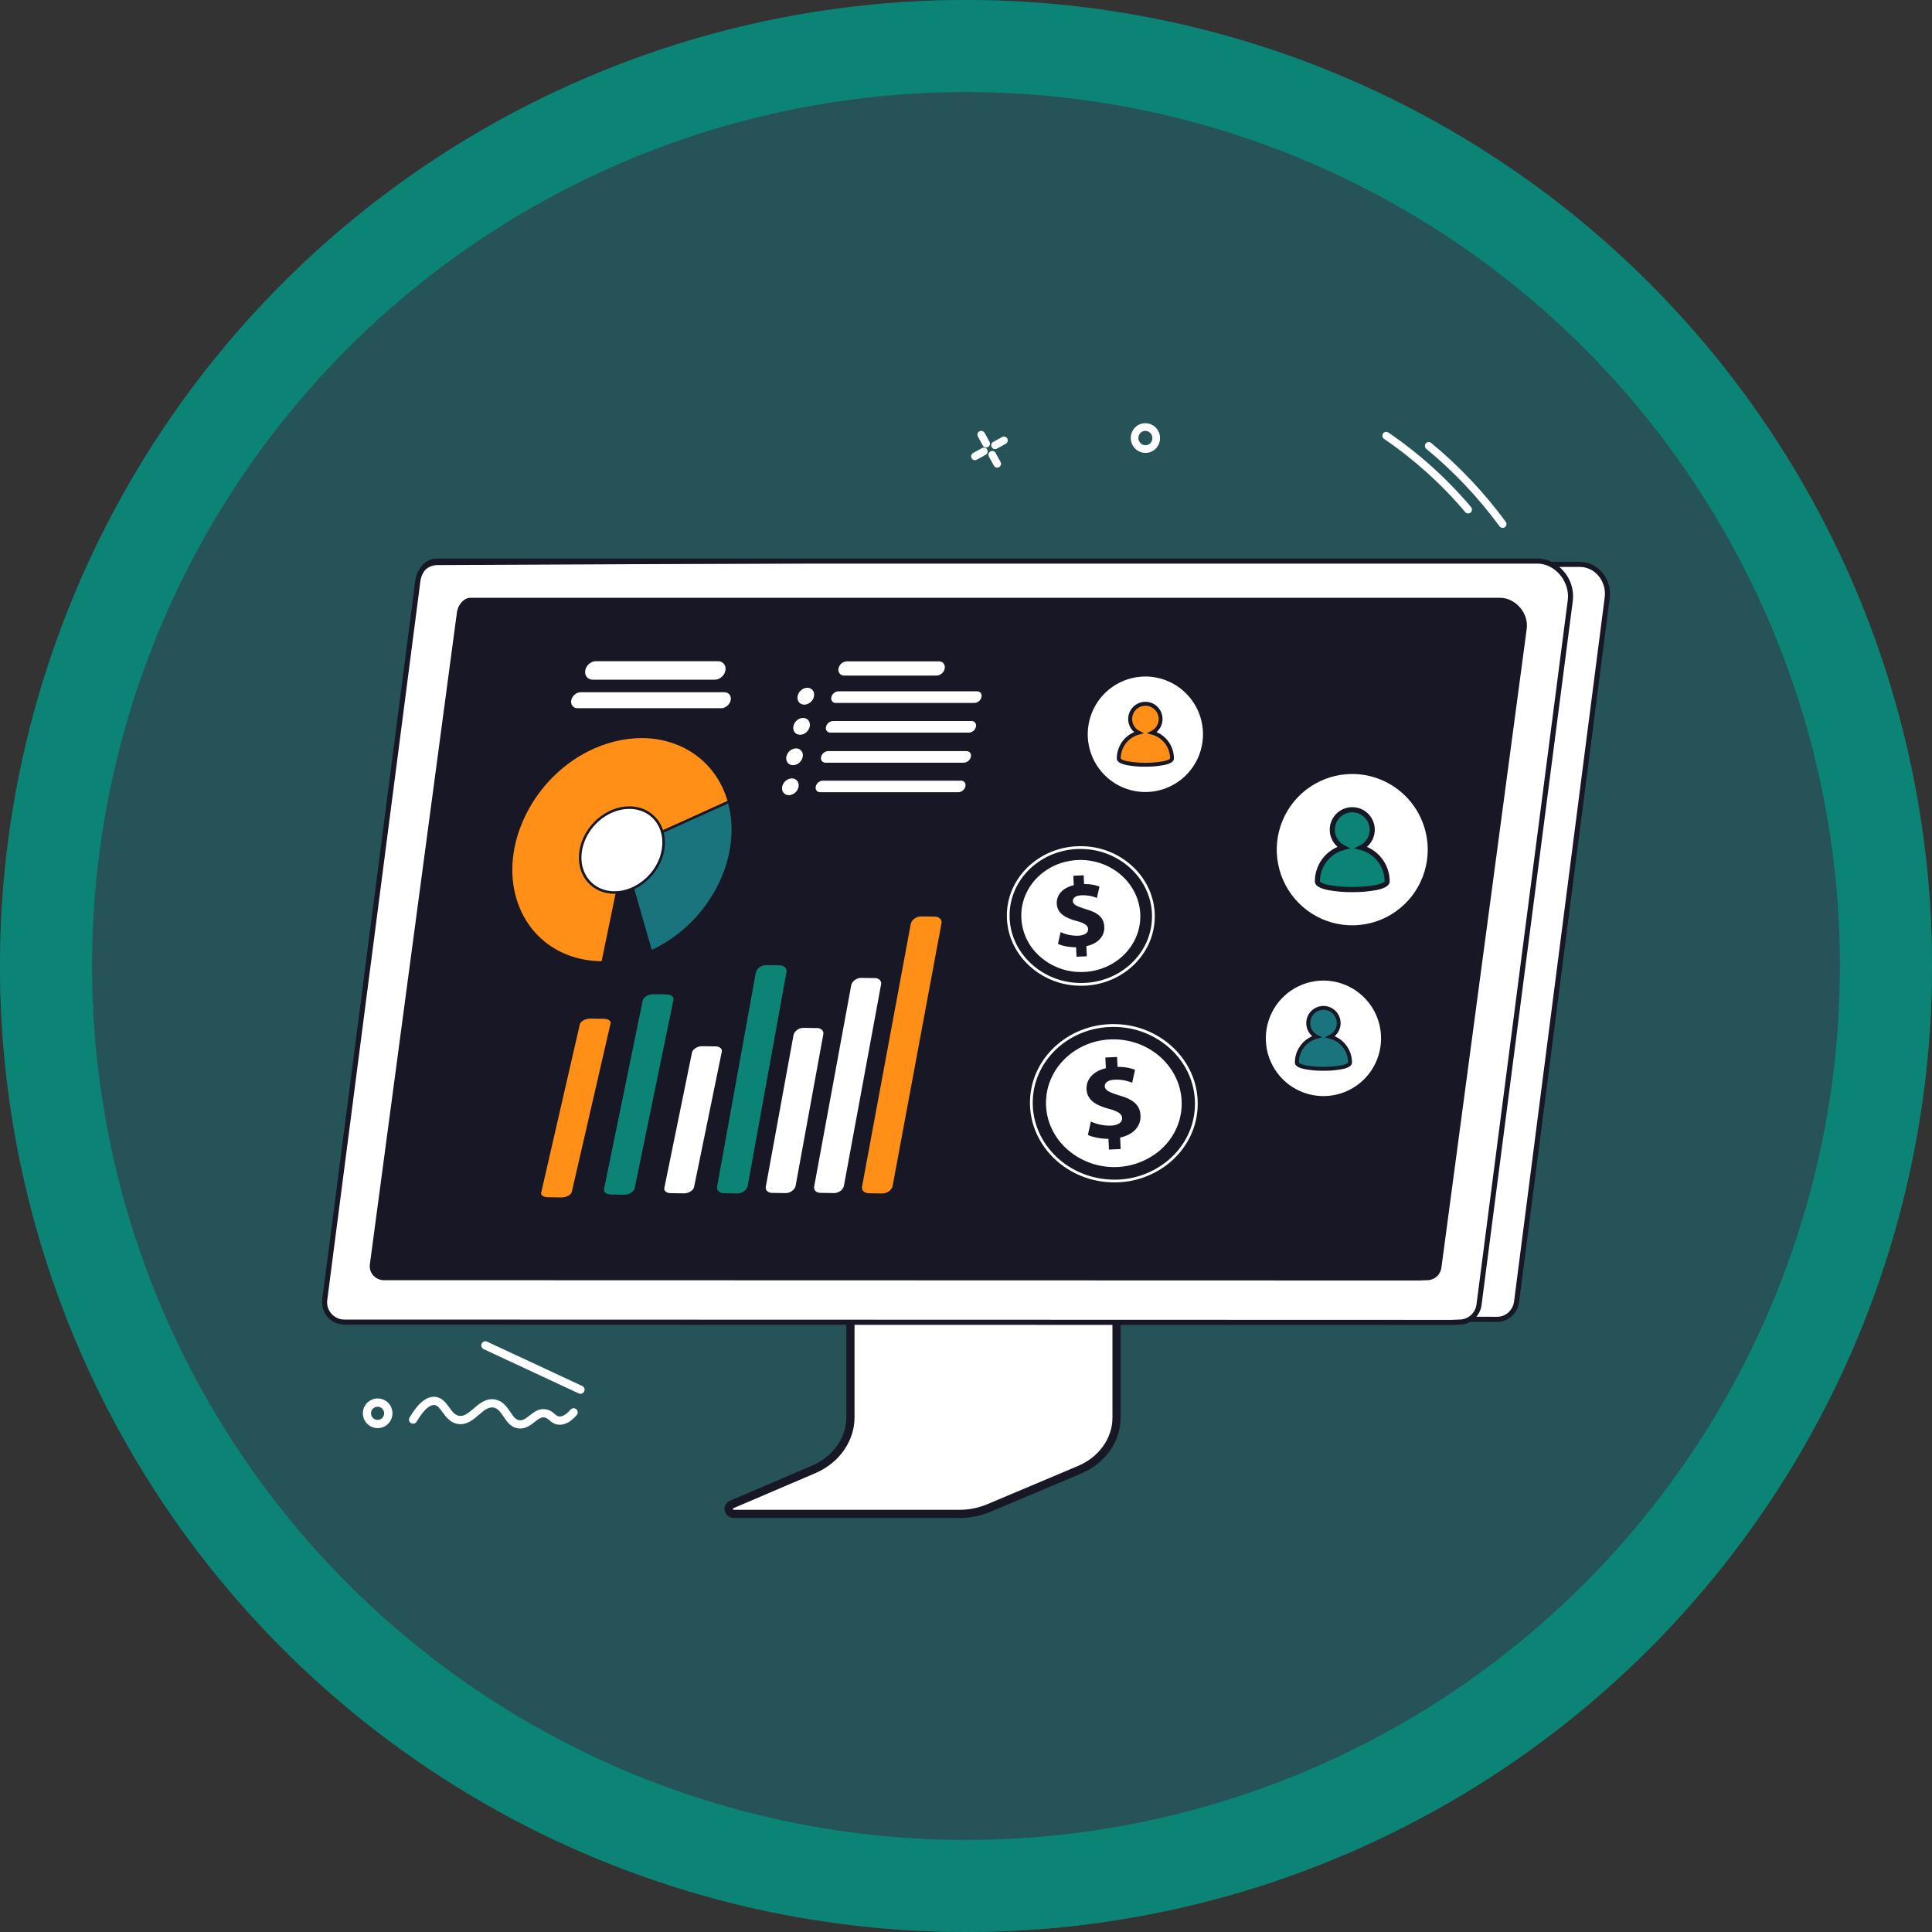<svg width="210" height="210" viewBox="0 0 210 210" fill="none" xmlns="http://www.w3.org/2000/svg">
<rect x="0" y="0" width="210" height="210" fill="#333333" stroke="none"/>
<circle opacity="0.5" cx="100" cy="100" r="100" transform="matrix(-1 0 0 1 205 5)" fill="#1A747D" stroke="#0B8476" stroke-width="10"/>
<g clip-path="url(#clip0_71_654)">
<path d="M92.439 129.624V154.066C92.439 156.472 90.892 158.671 88.462 159.711L79.55 163.523C78.968 163.773 79.166 164.554 79.812 164.554H104.296C105.389 164.556 106.471 164.339 107.48 163.916L117.353 159.752C119.803 158.718 121.365 156.513 121.365 154.092V129.624C121.364 129.599 121.357 129.574 121.347 129.551C121.336 129.527 121.32 129.507 121.302 129.49C121.283 129.472 121.261 129.459 121.237 129.45C121.213 129.442 121.187 129.438 121.162 129.439H92.641C92.616 129.438 92.591 129.442 92.567 129.45C92.543 129.459 92.521 129.472 92.502 129.49C92.483 129.507 92.468 129.528 92.457 129.551C92.446 129.574 92.44 129.599 92.439 129.624Z" fill="white"/>
<path d="M104.296 164.828H79.812C79.612 164.836 79.416 164.773 79.258 164.651C79.099 164.529 78.988 164.355 78.944 164.16C78.908 163.976 78.938 163.785 79.029 163.622C79.12 163.458 79.266 163.332 79.441 163.265L88.353 159.452C90.666 158.462 92.162 156.348 92.162 154.063V129.624C92.163 129.562 92.177 129.501 92.201 129.444C92.226 129.387 92.262 129.336 92.306 129.293C92.351 129.25 92.403 129.216 92.461 129.194C92.518 129.171 92.58 129.16 92.641 129.161H121.162C121.224 129.16 121.285 129.171 121.343 129.193C121.4 129.216 121.453 129.25 121.498 129.293C121.542 129.336 121.578 129.387 121.603 129.444C121.628 129.501 121.641 129.562 121.642 129.624V154.093C121.642 156.615 120 158.936 117.461 160.008L107.588 164.172C106.544 164.607 105.426 164.83 104.296 164.828ZM92.716 129.72V154.065C92.716 156.571 91.088 158.888 88.57 159.965L79.659 163.777C79.469 163.859 79.475 163.995 79.487 164.055C79.508 164.158 79.606 164.279 79.812 164.279H104.296C105.352 164.279 106.398 164.07 107.373 163.662L117.246 159.498C119.58 158.513 121.088 156.393 121.088 154.095V129.72H92.716Z" fill="white"/>
<path d="M104.296 164.722H79.812C79.636 164.732 79.464 164.679 79.324 164.572C79.184 164.466 79.087 164.313 79.05 164.141C79.018 163.981 79.044 163.816 79.124 163.674C79.203 163.532 79.331 163.423 79.484 163.367L88.395 159.555C90.749 158.548 92.273 156.393 92.273 154.066V129.624C92.276 129.529 92.317 129.439 92.386 129.373C92.455 129.308 92.547 129.272 92.642 129.275H121.162C121.257 129.272 121.349 129.307 121.418 129.373C121.488 129.439 121.528 129.529 121.531 129.624V154.093C121.531 156.571 119.916 158.853 117.417 159.908L107.543 164.073C106.514 164.502 105.411 164.723 104.296 164.722ZM92.607 129.625V154.066C92.607 156.528 91.006 158.805 88.528 159.866L79.617 163.678C79.536 163.703 79.467 163.758 79.424 163.831C79.38 163.904 79.365 163.99 79.38 164.074C79.404 164.168 79.46 164.251 79.539 164.308C79.618 164.365 79.715 164.392 79.812 164.385H104.296C105.366 164.384 106.426 164.172 107.415 163.76L117.288 159.595C119.662 158.593 121.196 156.433 121.196 154.092V129.624C121.191 129.62 121.186 129.617 121.18 129.615C121.174 129.613 121.168 129.612 121.162 129.612H92.641C92.635 129.612 92.629 129.613 92.623 129.615C92.617 129.617 92.612 129.621 92.607 129.625Z" fill="#181725"/>
<path d="M104.296 165H79.812C79.573 165.009 79.338 164.934 79.149 164.787C78.96 164.64 78.829 164.431 78.778 164.196C78.734 163.974 78.769 163.743 78.879 163.545C78.988 163.346 79.164 163.193 79.375 163.112L88.287 159.299C90.538 158.336 91.993 156.282 91.993 154.065V129.624C91.996 129.455 92.066 129.294 92.187 129.177C92.308 129.059 92.471 128.994 92.64 128.997H121.162C121.33 128.994 121.493 129.059 121.614 129.177C121.735 129.294 121.805 129.455 121.808 129.624V154.093C121.808 156.684 120.127 159.066 117.525 160.164L107.651 164.329C106.588 164.772 105.448 165 104.296 165ZM92.884 129.89V154.065C92.884 156.64 91.217 159.017 88.637 160.121L79.726 163.933C79.643 163.969 79.65 164.006 79.653 164.017C79.656 164.028 79.675 164.109 79.812 164.109H104.296C105.329 164.11 106.353 163.904 107.307 163.506L117.18 159.341C119.452 158.384 120.919 156.324 120.919 154.094V129.89H92.884Z" fill="#181725"/>
<path d="M39.063 143.139L156.89 143.394H158.936L162.74 143.402C163.821 143.402 164.708 142.563 164.846 141.495L174.698 64.96C174.938 63.098 173.573 61.339 171.687 61.339L49.607 61.455L39.063 143.139Z" fill="white"/>
<path d="M162.737 143.684L38.744 143.416L38.785 143.103L49.364 61.178H49.607L171.684 61.067C172.146 61.067 172.603 61.166 173.023 61.359C173.443 61.551 173.817 61.833 174.118 62.184C174.452 62.566 174.7 63.015 174.847 63.501C174.994 63.986 175.036 64.498 174.97 65.001L165.118 141.537C164.96 142.76 163.936 143.684 162.737 143.684ZM39.379 142.861L162.742 143.129C163.665 143.129 164.451 142.413 164.573 141.463L174.425 64.926C174.481 64.501 174.446 64.068 174.322 63.658C174.198 63.248 173.989 62.868 173.707 62.545C173.457 62.255 173.147 62.021 172.799 61.862C172.451 61.702 172.072 61.62 171.689 61.62L49.851 61.733L39.379 142.861Z" fill="#181725"/>
<path d="M167.105 60.985C169.229 60.985 170.958 63.129 170.686 65.248L160.764 141.825C160.698 142.344 160.445 142.822 160.053 143.169C159.66 143.516 159.156 143.707 158.633 143.708L157.702 143.743L37.426 143.708C37.12 143.707 36.818 143.641 36.539 143.515C36.261 143.388 36.013 143.203 35.811 142.973C35.609 142.742 35.459 142.471 35.37 142.178C35.281 141.885 35.255 141.576 35.294 141.272L45.417 63.137C45.556 62.059 46.382 60.985 47.462 60.985H167.105Z" fill="white"/>
<path d="M157.712 144.02H157.707L37.43 143.985C37.085 143.984 36.745 143.909 36.431 143.766C36.117 143.622 35.838 143.414 35.611 143.154C35.384 142.894 35.214 142.588 35.114 142.257C35.014 141.927 34.985 141.578 35.029 141.236L45.143 63.1C45.293 61.924 46.203 60.707 47.462 60.707H167.105C168.15 60.707 169.178 61.197 169.928 62.051C170.319 62.485 170.614 62.998 170.792 63.555C170.97 64.112 171.028 64.701 170.961 65.282L161.036 141.86C160.961 142.446 160.676 142.984 160.235 143.376C159.793 143.767 159.225 143.985 158.636 143.988L157.712 144.02ZM47.465 61.262C46.523 61.262 45.812 62.254 45.695 63.172L35.57 141.307C35.535 141.572 35.558 141.841 35.635 142.096C35.713 142.352 35.843 142.588 36.019 142.789C36.195 142.99 36.411 143.151 36.653 143.261C36.896 143.372 37.159 143.429 37.426 143.43L157.697 143.465L158.633 143.43C159.088 143.428 159.527 143.261 159.869 142.959C160.21 142.657 160.43 142.242 160.489 141.789L170.412 65.211C170.536 64.245 170.2 63.2 169.512 62.417C168.865 61.683 167.991 61.262 167.105 61.262H47.465Z" fill="#181725"/>
<path d="M163.042 64.531C165.03 64.531 166.643 66.475 166.392 68.4L157.11 137.89C157.041 138.368 156.801 138.805 156.434 139.119C156.068 139.434 155.6 139.604 155.118 139.599L154.248 139.63L41.752 139.599C40.54 139.599 39.604 138.56 39.759 137.388L49.227 66.484C49.356 65.507 50.129 64.531 51.139 64.531H163.042Z" fill="#181725"/>
<path d="M154.253 139.908L41.757 139.876C41.428 139.877 41.103 139.808 40.804 139.672C40.504 139.537 40.237 139.34 40.019 139.092C39.812 138.857 39.658 138.58 39.566 138.28C39.475 137.979 39.449 137.663 39.489 137.352L48.953 66.447C49.095 65.369 49.952 64.253 51.139 64.253H163.042C164.046 64.253 165.029 64.716 165.738 65.529C166.463 66.362 166.801 67.418 166.661 68.436L157.385 137.926C157.306 138.47 157.033 138.967 156.617 139.325C156.202 139.683 155.671 139.879 155.122 139.876L154.253 139.908ZM51.139 64.809C50.267 64.809 49.61 65.697 49.501 66.52L40.034 137.425C40.002 137.658 40.021 137.895 40.09 138.119C40.158 138.344 40.275 138.552 40.431 138.727C40.596 138.914 40.8 139.064 41.028 139.167C41.256 139.269 41.503 139.322 41.752 139.321L154.242 139.352L155.118 139.321C155.533 139.326 155.935 139.179 156.251 138.91C156.567 138.64 156.775 138.265 156.836 137.853L166.115 68.362C166.228 67.503 165.938 66.604 165.32 65.895C164.716 65.205 163.885 64.809 163.04 64.809H51.139Z" fill="white"/>
<path d="M154.253 139.8L41.752 139.767C41.439 139.768 41.13 139.702 40.844 139.574C40.558 139.445 40.303 139.257 40.096 139.021C39.899 138.797 39.752 138.534 39.666 138.248C39.578 137.963 39.553 137.662 39.592 137.366L49.06 66.462C49.196 65.43 50.012 64.362 51.139 64.362H163.042C164.015 64.362 164.968 64.813 165.656 65.6C166.36 66.406 166.689 67.434 166.559 68.422L157.277 137.912C157.202 138.43 156.941 138.904 156.544 139.245C156.147 139.586 155.641 139.772 155.118 139.767L154.253 139.8ZM51.139 64.7C50.209 64.7 49.508 65.637 49.394 66.506L39.926 137.41C39.892 137.658 39.913 137.911 39.986 138.151C40.059 138.39 40.183 138.611 40.349 138.798C40.525 138.998 40.74 139.157 40.983 139.266C41.225 139.375 41.487 139.431 41.752 139.429L154.248 139.462L155.111 139.429C155.553 139.435 155.983 139.28 156.32 138.993C156.657 138.705 156.878 138.306 156.944 137.867L166.225 68.376C166.342 67.486 166.04 66.555 165.403 65.823C164.779 65.11 163.918 64.7 163.042 64.7H51.139Z" fill="#181725"/>
<path d="M154.259 140.077H154.253L41.752 140.045C41.4 140.046 41.051 139.971 40.729 139.826C40.407 139.681 40.12 139.469 39.887 139.203C39.664 138.95 39.498 138.651 39.4 138.328C39.302 138.005 39.274 137.664 39.318 137.329L48.785 66.424C48.938 65.274 49.859 64.084 51.139 64.084H163.042C164.095 64.084 165.124 64.57 165.864 65.418C166.621 66.283 166.972 67.392 166.833 68.458L157.552 137.948C157.468 138.532 157.176 139.065 156.73 139.45C156.285 139.836 155.715 140.047 155.127 140.045L154.259 140.077ZM51.139 64.977C50.384 64.977 49.769 65.787 49.668 66.542L40.2 137.447C40.172 137.656 40.19 137.868 40.251 138.07C40.313 138.272 40.417 138.458 40.557 138.615C40.707 138.784 40.891 138.92 41.097 139.013C41.303 139.105 41.526 139.153 41.752 139.152L154.243 139.184L155.111 139.152C155.486 139.157 155.85 139.026 156.136 138.783C156.423 138.541 156.612 138.202 156.669 137.831L165.949 68.34C166.057 67.528 165.781 66.674 165.194 66.006C164.622 65.352 163.839 64.977 163.042 64.977H51.139Z" fill="white"/>
<path d="M37.426 143.876C37.097 143.876 36.771 143.805 36.47 143.668C36.17 143.532 35.902 143.333 35.684 143.084C35.467 142.835 35.305 142.543 35.209 142.227C35.113 141.911 35.085 141.578 35.127 141.25L45.249 63.115C45.321 62.555 45.594 62.04 46.017 61.666C46.44 61.293 46.984 61.086 47.548 61.085L122.3 60.734C122.322 60.733 122.344 60.737 122.365 60.745C122.386 60.754 122.405 60.766 122.42 60.782C122.436 60.797 122.449 60.816 122.457 60.837C122.465 60.857 122.47 60.879 122.469 60.901C122.469 60.924 122.465 60.946 122.457 60.966C122.448 60.987 122.436 61.006 122.42 61.022C122.405 61.037 122.386 61.05 122.366 61.059C122.345 61.067 122.323 61.072 122.301 61.072L47.549 61.422C47.067 61.424 46.603 61.601 46.241 61.92C45.88 62.239 45.646 62.679 45.584 63.158L35.462 141.293C35.425 141.574 35.448 141.859 35.529 142.13C35.611 142.401 35.749 142.651 35.935 142.864C36.121 143.077 36.35 143.247 36.607 143.365C36.864 143.482 37.143 143.543 37.426 143.543L52.873 143.515C52.916 143.518 52.955 143.538 52.984 143.569C53.014 143.6 53.03 143.641 53.03 143.684C53.03 143.727 53.014 143.768 52.984 143.799C52.955 143.831 52.916 143.85 52.873 143.853L37.426 143.876Z" fill="#181725"/>
<path d="M62.51 153.454C62.522 153.483 62.526 153.515 62.521 153.546C62.516 153.578 62.503 153.607 62.482 153.631C61.9 154.306 61.318 154.628 60.753 154.588C60.352 154.559 60.113 154.354 59.903 154.172C59.724 154.019 59.556 153.874 59.288 153.813C58.775 153.696 58.395 153.998 57.953 154.342C57.512 154.685 57.078 155.03 56.466 154.997C55.727 154.956 55.34 154.384 54.966 153.831C54.618 153.314 54.289 152.827 53.689 152.72C53.007 152.603 52.457 153.075 51.875 153.574C51.257 154.105 50.618 154.652 49.778 154.5C49.075 154.37 48.678 153.82 48.328 153.335C47.997 152.877 47.713 152.483 47.241 152.446C46.582 152.393 45.845 153.049 45.049 154.39C45.025 154.426 44.988 154.451 44.946 154.46C44.903 154.47 44.859 154.463 44.822 154.441C44.785 154.419 44.758 154.383 44.746 154.341C44.734 154.3 44.739 154.255 44.759 154.217C45.638 152.736 46.459 152.042 47.267 152.106C47.894 152.155 48.253 152.652 48.6 153.133C48.947 153.614 49.268 154.058 49.839 154.164C50.521 154.289 51.073 153.816 51.656 153.315C52.271 152.787 52.907 152.241 53.746 152.384C54.484 152.511 54.89 153.108 55.246 153.635C55.603 154.163 55.912 154.622 56.484 154.653C56.969 154.68 57.347 154.384 57.746 154.07C58.207 153.7 58.693 153.33 59.361 153.478C59.712 153.558 59.929 153.746 60.121 153.91C60.313 154.075 60.491 154.224 60.778 154.245C61.23 154.278 61.719 153.995 62.228 153.404C62.242 153.387 62.26 153.374 62.279 153.364C62.299 153.354 62.321 153.348 62.343 153.346C62.365 153.345 62.387 153.348 62.408 153.355C62.429 153.362 62.448 153.373 62.465 153.387C62.485 153.405 62.501 153.428 62.51 153.454Z" fill="#181725"/>
<path d="M62.765 153.345C62.797 153.421 62.807 153.505 62.794 153.586C62.781 153.668 62.746 153.745 62.692 153.807C62.046 154.553 61.39 154.908 60.733 154.86C60.24 154.824 59.94 154.566 59.718 154.378C59.553 154.237 59.424 154.125 59.223 154.079C58.854 153.996 58.577 154.196 58.12 154.556C57.664 154.916 57.163 155.307 56.447 155.269C55.57 155.221 55.125 154.562 54.734 153.981C54.405 153.495 54.121 153.075 53.639 152.993C53.085 152.9 52.606 153.308 52.051 153.784C51.416 154.33 50.695 154.948 49.724 154.771C48.911 154.622 48.461 153.997 48.099 153.495C47.764 153.033 47.545 152.746 47.215 152.721C46.841 152.691 46.199 152.982 45.283 154.533C45.223 154.634 45.124 154.708 45.01 154.737C44.896 154.766 44.775 154.749 44.673 154.688C44.622 154.659 44.578 154.619 44.543 154.572C44.508 154.525 44.482 154.472 44.468 154.415C44.453 154.358 44.45 154.299 44.459 154.241C44.467 154.183 44.487 154.127 44.517 154.077C45.456 152.492 46.364 151.757 47.287 151.83C48.041 151.89 48.457 152.464 48.822 152.972C49.147 153.42 49.425 153.804 49.887 153.891C50.441 153.993 50.919 153.581 51.474 153.106C52.108 152.563 52.824 151.947 53.791 152.113C54.649 152.259 55.106 152.936 55.473 153.481C55.841 154.025 56.083 154.354 56.497 154.377C56.879 154.398 57.201 154.145 57.573 153.853C58.066 153.466 58.624 153.027 59.42 153.205C59.837 153.297 60.093 153.519 60.299 153.697C60.505 153.875 60.603 153.952 60.794 153.965C61.15 153.991 61.572 153.733 62.014 153.22C62.064 153.162 62.127 153.119 62.198 153.093C62.269 153.067 62.345 153.059 62.42 153.071C62.495 153.082 62.565 153.113 62.625 153.159C62.684 153.206 62.731 153.267 62.761 153.336L62.765 153.345Z" fill="white"/>
<path d="M63.254 150.989C63.268 151.02 63.272 151.055 63.265 151.089C63.258 151.122 63.242 151.153 63.217 151.177C63.192 151.201 63.161 151.216 63.127 151.222C63.094 151.228 63.059 151.223 63.028 151.208L52.675 146.385C52.637 146.365 52.609 146.33 52.596 146.29C52.583 146.249 52.585 146.205 52.603 146.166C52.621 146.127 52.654 146.096 52.693 146.08C52.733 146.064 52.777 146.064 52.817 146.079L63.17 150.902C63.208 150.919 63.238 150.95 63.254 150.989Z" fill="#181725"/>
<path d="M63.506 150.88C63.53 150.936 63.542 150.996 63.542 151.056C63.542 151.117 63.529 151.177 63.505 151.232C63.481 151.288 63.446 151.338 63.402 151.38C63.358 151.421 63.306 151.453 63.25 151.474C63.195 151.495 63.136 151.504 63.078 151.501C63.019 151.499 62.962 151.484 62.909 151.459L52.556 146.637C52.454 146.584 52.376 146.493 52.339 146.384C52.302 146.275 52.309 146.156 52.357 146.052C52.406 145.948 52.492 145.866 52.599 145.824C52.706 145.782 52.825 145.783 52.931 145.827L63.285 150.65C63.384 150.697 63.463 150.779 63.506 150.88Z" fill="white"/>
<path d="M42.278 153.094C42.404 153.39 42.419 153.721 42.322 154.027C42.224 154.334 42.02 154.595 41.746 154.762C41.472 154.93 41.147 154.993 40.83 154.94C40.514 154.887 40.227 154.721 40.022 154.474C39.907 154.339 39.82 154.183 39.766 154.014C39.712 153.845 39.692 153.667 39.707 153.49C39.722 153.314 39.772 153.142 39.854 152.985C39.936 152.828 40.048 152.688 40.184 152.575C40.321 152.462 40.478 152.377 40.647 152.325C40.816 152.273 40.994 152.256 41.17 152.273C41.346 152.291 41.517 152.343 41.672 152.428C41.828 152.512 41.965 152.627 42.076 152.765C42.16 152.864 42.227 152.975 42.278 153.094ZM40.13 154.01C40.168 154.1 40.219 154.183 40.281 154.258C40.451 154.462 40.694 154.591 40.957 154.615C41.221 154.64 41.483 154.559 41.687 154.39C41.829 154.271 41.936 154.115 41.995 153.94C42.054 153.764 42.063 153.575 42.022 153.395C41.98 153.214 41.889 153.048 41.759 152.917C41.629 152.785 41.465 152.692 41.285 152.648C41.105 152.604 40.917 152.611 40.741 152.668C40.565 152.726 40.408 152.831 40.288 152.972C40.169 153.113 40.09 153.285 40.062 153.469C40.035 153.652 40.058 153.839 40.13 154.01Z" fill="#181725"/>
<path d="M42.533 152.983C42.667 153.303 42.696 153.659 42.614 153.997C42.533 154.335 42.345 154.637 42.079 154.861C41.819 155.077 41.497 155.206 41.159 155.229C40.821 155.251 40.485 155.167 40.198 154.987C39.911 154.808 39.687 154.542 39.559 154.228C39.431 153.914 39.405 153.567 39.485 153.238C39.565 152.908 39.746 152.612 40.003 152.391C40.26 152.17 40.58 152.036 40.917 152.008C41.254 151.98 41.592 152.059 41.882 152.234C42.172 152.409 42.4 152.671 42.533 152.983ZM40.385 153.9C40.413 153.964 40.449 154.025 40.494 154.079C40.609 154.218 40.773 154.307 40.952 154.33C41.131 154.353 41.312 154.307 41.459 154.202C41.606 154.096 41.707 153.939 41.743 153.762C41.779 153.585 41.746 153.4 41.652 153.246C41.558 153.092 41.409 152.979 41.236 152.93C41.062 152.881 40.876 152.9 40.715 152.983C40.555 153.066 40.432 153.206 40.37 153.376C40.309 153.546 40.314 153.734 40.385 153.9Z" fill="white"/>
<path d="M79.243 87.126C80.97 93.251 77.161 100.546 70.748 103.439L67.249 92.394L79.243 87.126Z" fill="#1A747D"/>
<path d="M70.753 103.577C70.733 103.577 70.714 103.573 70.696 103.565C70.678 103.557 70.662 103.546 70.65 103.531C70.636 103.517 70.627 103.499 70.621 103.481L67.118 92.436C67.107 92.403 67.109 92.368 67.124 92.337C67.138 92.305 67.163 92.281 67.194 92.267L79.188 86.998C79.206 86.99 79.225 86.985 79.245 86.985C79.264 86.985 79.284 86.99 79.302 86.998C79.32 87.006 79.337 87.019 79.35 87.035C79.362 87.051 79.371 87.07 79.376 87.09C81.115 93.259 77.272 100.65 70.809 103.563C70.792 103.572 70.772 103.577 70.753 103.577ZM67.419 92.472L70.836 103.249C77.041 100.368 80.737 93.283 79.151 87.318L67.419 92.472Z" fill="#181725"/>
<path d="M79.243 87.126C77.46 80.797 70.478 78.206 63.862 81.552C57.966 84.531 54.471 91.347 55.844 97.139C57.377 103.597 64.176 106.406 70.753 103.438L67.764 93.002C67.671 92.672 67.874 92.278 68.22 92.121L79.243 87.126Z" fill="#FF8F16"/>
<path d="M65.47 104.757C63.857 104.769 62.262 104.409 60.809 103.705C58.217 102.426 56.404 100.106 55.708 97.171C54.323 91.341 57.877 84.421 63.797 81.428C67.226 79.696 70.948 79.475 74.007 80.823C76.658 81.991 78.564 84.216 79.374 87.088C79.383 87.12 79.381 87.155 79.367 87.185C79.353 87.215 79.329 87.239 79.298 87.252L68.274 92.25C67.989 92.379 67.818 92.701 67.895 92.966L70.884 103.402C70.893 103.435 70.89 103.469 70.876 103.499C70.862 103.529 70.838 103.554 70.807 103.567C69.132 104.337 67.313 104.743 65.47 104.757ZM69.737 80.227C67.822 80.227 65.827 80.714 63.92 81.676C58.108 84.614 54.619 91.394 55.979 97.107C56.656 99.96 58.415 102.214 60.933 103.456C63.77 104.855 67.283 104.818 70.587 103.364L67.632 93.043C67.517 92.643 67.751 92.184 68.164 91.997L79.078 87.051C78.272 84.314 76.437 82.196 73.898 81.075C72.586 80.506 71.169 80.218 69.739 80.227H69.737Z" fill="#181725"/>
<path d="M70.753 103.438L67.764 93.002L65.363 104.619C67.099 104.637 68.934 104.259 70.753 103.438Z" fill="#181725"/>
<path d="M72.062 92.405C71.615 94.952 69.257 97.014 66.794 97.014C64.332 97.014 62.692 94.952 63.13 92.405C63.569 89.858 65.93 87.782 68.4 87.782C70.87 87.782 72.509 89.853 72.062 92.405Z" fill="white"/>
<path d="M66.794 97.153C65.6 97.153 64.547 96.683 63.829 95.828C63.064 94.918 62.769 93.699 62.998 92.382C63.445 89.774 65.87 87.645 68.4 87.645C69.6 87.645 70.652 88.118 71.37 88.975C72.135 89.888 72.429 91.115 72.201 92.431C71.741 95.033 69.317 97.153 66.794 97.153ZM68.4 87.923C65.999 87.923 63.691 89.946 63.267 92.432C63.055 93.662 63.33 94.806 64.041 95.652C64.705 96.443 65.683 96.878 66.794 96.878C69.189 96.878 71.49 94.862 71.925 92.384C72.141 91.15 71.869 90.003 71.158 89.153C70.493 88.357 69.514 87.923 68.4 87.923Z" fill="#181725"/>
<path d="M80.133 130.007L78.656 129.98C78.009 129.968 77.572 129.501 77.675 128.929L81.875 105.692C81.983 105.096 82.621 104.616 83.293 104.627L84.77 104.648C85.426 104.658 85.868 105.131 85.762 105.713C85.016 109.83 82.299 124.815 81.549 128.956C81.438 129.546 80.798 130.02 80.133 130.007Z" fill="#0B8476"/>
<path d="M80.159 130.285H80.127L78.65 130.257C78.457 130.258 78.267 130.217 78.092 130.138C77.916 130.058 77.76 129.941 77.634 129.794C77.531 129.668 77.457 129.52 77.418 129.361C77.378 129.202 77.374 129.037 77.405 128.876L81.608 105.64C81.739 104.915 82.499 104.339 83.301 104.344L84.778 104.366C84.973 104.363 85.165 104.404 85.343 104.484C85.52 104.563 85.678 104.681 85.805 104.828C85.91 104.957 85.986 105.107 86.026 105.268C86.066 105.429 86.07 105.597 86.038 105.76L81.814 129.007C81.688 129.718 80.948 130.285 80.159 130.285ZM83.272 104.905C82.743 104.905 82.231 105.285 82.149 105.738L77.946 128.978C77.929 129.059 77.931 129.142 77.95 129.222C77.97 129.302 78.007 129.377 78.059 129.441C78.135 129.524 78.228 129.59 78.331 129.635C78.435 129.679 78.547 129.7 78.659 129.697L80.137 129.725C80.668 129.734 81.187 129.355 81.27 128.903L85.486 105.664C85.503 105.581 85.502 105.494 85.482 105.411C85.462 105.328 85.424 105.251 85.37 105.185C85.293 105.1 85.199 105.034 85.094 104.989C84.99 104.944 84.876 104.923 84.763 104.926L83.285 104.905H83.272Z" fill="#181725"/>
<path d="M67.84 130.138L66.362 130.114C65.716 130.103 65.277 129.692 65.381 129.188L69.584 108.727C69.691 108.202 70.329 107.78 71 107.788L72.478 107.808C73.133 107.816 73.574 108.233 73.469 108.745C72.719 112.371 70.002 125.566 69.256 129.213C69.144 129.732 68.508 130.149 67.84 130.138Z" fill="#0B8476"/>
<path d="M67.871 130.415H67.84L66.362 130.391C65.919 130.384 65.531 130.216 65.304 129.929C65.215 129.818 65.152 129.689 65.119 129.551C65.086 129.413 65.084 129.27 65.114 129.131L69.317 108.669C69.359 108.495 69.435 108.33 69.541 108.186C69.647 108.041 69.78 107.918 69.933 107.825C70.252 107.615 70.627 107.505 71.008 107.509L72.486 107.529C72.933 107.534 73.322 107.704 73.553 107.992C73.644 108.103 73.708 108.234 73.741 108.374C73.775 108.514 73.776 108.66 73.746 108.8L69.523 129.269C69.389 129.917 68.665 130.415 67.871 130.415ZM67.848 129.86H67.868C68.388 129.86 68.906 129.535 68.984 129.157L73.198 108.689C73.212 108.629 73.212 108.566 73.198 108.505C73.183 108.445 73.155 108.388 73.116 108.34C72.99 108.184 72.746 108.089 72.474 108.085L70.996 108.066C70.458 108.06 69.936 108.387 69.855 108.782L65.655 129.244C65.641 129.302 65.641 129.363 65.655 129.422C65.669 129.481 65.696 129.535 65.734 129.582C65.858 129.736 66.095 129.831 66.37 129.836L67.848 129.86Z" fill="#181725"/>
<path d="M61.011 130.436L59.533 130.414C58.887 130.405 58.448 130.037 58.552 129.586L62.755 111.28C62.862 110.811 63.5 110.433 64.171 110.441L65.648 110.458C66.305 110.466 66.746 110.838 66.641 111.297C65.894 114.54 63.178 126.345 62.427 129.609C62.315 130.072 61.679 130.445 61.011 130.436Z" fill="#FF8F16"/>
<path d="M61.038 130.714H61.008L59.53 130.691C59.062 130.685 58.666 130.517 58.443 130.229C58.364 130.13 58.309 130.015 58.281 129.893C58.254 129.77 58.255 129.642 58.284 129.52L62.483 111.217C62.622 110.616 63.366 110.15 64.174 110.163L65.651 110.18C66.123 110.186 66.523 110.354 66.749 110.643C66.829 110.742 66.885 110.859 66.913 110.983C66.941 111.107 66.939 111.237 66.91 111.36L62.692 129.671C62.557 130.26 61.833 130.714 61.038 130.714ZM64.15 110.718C63.57 110.718 63.093 111.045 63.024 111.342L58.822 129.648C58.811 129.69 58.811 129.733 58.82 129.775C58.83 129.817 58.849 129.856 58.877 129.889C58.993 130.038 59.246 130.132 59.537 130.136L61.014 130.158H61.038C61.612 130.158 62.085 129.839 62.153 129.546L66.366 111.235C66.377 111.191 66.378 111.146 66.368 111.103C66.358 111.059 66.338 111.019 66.31 110.985C66.191 110.834 65.94 110.738 65.641 110.736L64.164 110.718H64.15Z" fill="#181725"/>
<path d="M85.383 130.007L83.906 129.98C83.259 129.968 82.823 129.5 82.927 128.928L85.936 112.455C86.045 111.862 86.682 111.385 87.352 111.395L88.823 111.416C89.477 111.425 89.918 111.898 89.811 112.477C89.213 115.737 87.397 125.672 86.799 128.958C86.688 129.547 86.051 130.02 85.383 130.007Z" fill="white"/>
<path d="M85.409 130.146H85.38L83.903 130.119C83.73 130.12 83.559 130.085 83.401 130.014C83.243 129.943 83.103 129.84 82.989 129.709C82.898 129.598 82.834 129.468 82.799 129.329C82.765 129.189 82.761 129.044 82.789 128.903L85.799 112.43C85.919 111.778 86.603 111.256 87.33 111.256H87.353L88.825 111.277C89 111.274 89.172 111.309 89.332 111.38C89.491 111.45 89.634 111.555 89.749 111.686C89.841 111.799 89.906 111.93 89.941 112.072C89.976 112.213 89.98 112.36 89.951 112.502L86.931 128.983C86.813 129.63 86.134 130.146 85.409 130.146ZM85.386 129.869C85.979 129.875 86.565 129.451 86.66 128.933L89.674 112.453C89.695 112.35 89.693 112.244 89.668 112.142C89.643 112.04 89.596 111.945 89.53 111.863C89.441 111.763 89.331 111.684 89.208 111.631C89.085 111.578 88.952 111.552 88.819 111.556L87.348 111.533H87.329C86.739 111.533 86.165 111.964 86.071 112.481L83.061 128.954C83.04 129.055 83.043 129.16 83.067 129.26C83.091 129.361 83.138 129.454 83.202 129.535C83.29 129.634 83.399 129.713 83.521 129.766C83.642 129.819 83.774 129.845 83.907 129.842L85.386 129.869Z" fill="#181725"/>
<path d="M85.409 130.331H85.377L83.899 130.304C83.7 130.305 83.502 130.264 83.32 130.181C83.138 130.099 82.977 129.978 82.846 129.827C82.738 129.695 82.661 129.541 82.62 129.375C82.579 129.21 82.575 129.037 82.608 128.87L85.618 112.397C85.753 111.657 86.506 111.071 87.33 111.071H87.353L88.825 111.092C89.026 111.09 89.225 111.131 89.408 111.214C89.591 111.296 89.754 111.417 89.885 111.569C89.994 111.703 90.072 111.86 90.114 112.028C90.155 112.196 90.158 112.371 90.124 112.54L87.113 129.014C86.979 129.754 86.23 130.331 85.409 130.331ZM85.389 129.684H85.398C85.898 129.684 86.401 129.32 86.478 128.9L89.492 112.42C89.507 112.344 89.505 112.266 89.487 112.191C89.468 112.116 89.433 112.045 89.385 111.985C89.313 111.906 89.224 111.844 89.126 111.803C89.027 111.761 88.921 111.742 88.814 111.745L87.328 111.723C86.823 111.723 86.329 112.088 86.25 112.519L83.241 128.992C83.225 129.067 83.227 129.145 83.244 129.219C83.262 129.293 83.296 129.363 83.343 129.423C83.415 129.501 83.503 129.562 83.6 129.604C83.698 129.645 83.803 129.664 83.909 129.661L85.389 129.684Z" fill="#181725"/>
<path d="M74.347 130.022L72.87 129.998C72.224 129.987 71.786 129.57 71.891 129.06L74.9 114.356C75.009 113.827 75.647 113.401 76.316 113.409L77.787 113.429C78.441 113.437 78.882 113.859 78.776 114.376C78.179 117.285 76.363 126.152 75.762 129.086C75.652 129.611 75.015 130.031 74.347 130.022Z" fill="white"/>
<path d="M74.373 130.146H74.344L72.867 130.121C72.698 130.125 72.53 130.095 72.373 130.032C72.216 129.969 72.073 129.876 71.953 129.756C71.864 129.662 71.8 129.547 71.765 129.422C71.73 129.296 71.726 129.164 71.754 129.037L74.764 114.334C74.883 113.752 75.567 113.285 76.295 113.285H76.317L77.789 113.305C77.96 113.301 78.129 113.331 78.288 113.395C78.447 113.458 78.591 113.554 78.712 113.675C78.802 113.77 78.868 113.887 78.903 114.014C78.939 114.141 78.942 114.274 78.914 114.403L75.896 129.106C75.778 129.685 75.098 130.146 74.373 130.146ZM74.349 129.898C74.943 129.904 75.529 129.528 75.623 129.065L78.637 114.353C78.658 114.26 78.656 114.164 78.631 114.073C78.606 113.981 78.559 113.897 78.494 113.827C78.4 113.736 78.289 113.664 78.167 113.616C78.045 113.568 77.914 113.546 77.783 113.55L76.312 113.53H76.294C75.704 113.53 75.129 113.914 75.035 114.375L72.026 129.082C72.006 129.173 72.008 129.268 72.033 129.358C72.057 129.448 72.103 129.531 72.167 129.599C72.26 129.69 72.371 129.762 72.492 129.809C72.613 129.857 72.742 129.88 72.872 129.877L74.349 129.898Z" fill="#181725"/>
<path d="M74.373 130.331H74.342L72.865 130.306C72.671 130.31 72.478 130.274 72.298 130.201C72.118 130.128 71.955 130.019 71.818 129.882C71.709 129.766 71.63 129.625 71.587 129.471C71.544 129.317 71.54 129.155 71.574 129L74.582 114.299C74.719 113.628 75.471 113.102 76.294 113.102H76.319L77.79 113.121C77.985 113.118 78.179 113.153 78.36 113.226C78.541 113.299 78.706 113.408 78.844 113.546C78.954 113.664 79.034 113.806 79.077 113.961C79.12 114.117 79.125 114.28 79.091 114.437L76.077 129.145C75.941 129.81 75.192 130.331 74.373 130.331ZM74.352 129.713C74.853 129.713 75.368 129.397 75.443 129.026L78.456 114.316C78.471 114.252 78.47 114.186 78.453 114.122C78.436 114.059 78.403 114 78.358 113.953C78.281 113.88 78.191 113.824 78.091 113.787C77.992 113.75 77.887 113.733 77.781 113.738L76.294 113.718C75.796 113.718 75.292 114.044 75.215 114.415L72.211 129.119C72.196 129.181 72.196 129.246 72.213 129.308C72.229 129.37 72.26 129.427 72.303 129.474C72.379 129.546 72.469 129.602 72.567 129.639C72.665 129.676 72.77 129.693 72.875 129.689L74.352 129.713Z" fill="#181725"/>
<path d="M90.632 130.007L89.155 129.98C88.509 129.967 88.072 129.501 88.177 128.929L92.207 107.034C92.316 106.44 92.954 105.96 93.626 105.97L95.103 105.992C95.759 106.001 96.198 106.475 96.091 107.056C95.361 111.014 92.786 124.977 92.051 128.958C91.939 129.547 91.301 130.02 90.632 130.007Z" fill="white"/>
<path d="M90.658 130.146H90.63L89.153 130.118C88.981 130.12 88.81 130.084 88.652 130.014C88.494 129.943 88.354 129.839 88.24 129.709C88.15 129.598 88.085 129.468 88.051 129.328C88.017 129.189 88.014 129.044 88.042 128.903L92.072 107.009C92.192 106.355 92.878 105.832 93.607 105.832H93.632L95.11 105.853C95.284 105.85 95.457 105.885 95.616 105.956C95.776 106.027 95.918 106.131 96.033 106.263C96.125 106.376 96.191 106.508 96.225 106.65C96.26 106.791 96.263 106.939 96.234 107.082L92.184 128.984C92.063 129.63 91.384 130.146 90.658 130.146ZM90.635 129.868H90.658C91.246 129.868 91.817 129.444 91.911 128.932L95.951 107.03C95.972 106.927 95.971 106.82 95.946 106.718C95.921 106.615 95.874 106.52 95.808 106.438C95.719 106.338 95.609 106.259 95.486 106.205C95.363 106.152 95.23 106.126 95.097 106.13L93.619 106.107H93.601C93.009 106.107 92.433 106.54 92.338 107.059L88.312 128.954C88.292 129.055 88.294 129.16 88.318 129.26C88.343 129.36 88.389 129.454 88.453 129.534C88.541 129.634 88.65 129.712 88.771 129.765C88.893 129.818 89.024 129.844 89.157 129.841L90.635 129.868Z" fill="#181725"/>
<path d="M90.658 130.331H90.627L89.149 130.303C88.95 130.305 88.753 130.263 88.571 130.181C88.389 130.099 88.227 129.978 88.097 129.827C87.989 129.695 87.913 129.54 87.872 129.375C87.831 129.209 87.827 129.037 87.86 128.87L91.891 106.975C92.027 106.23 92.782 105.646 93.607 105.646H93.632L95.104 105.668C95.305 105.666 95.503 105.707 95.686 105.79C95.869 105.872 96.032 105.993 96.164 106.145C96.273 106.279 96.35 106.436 96.392 106.603C96.433 106.771 96.436 106.946 96.402 107.115L92.365 129.013C92.229 129.754 91.48 130.331 90.658 130.331ZM90.638 129.683H90.658C91.16 129.683 91.651 129.323 91.729 128.899L95.77 106.997C95.786 106.92 95.785 106.84 95.767 106.764C95.748 106.688 95.713 106.616 95.665 106.555C95.593 106.476 95.504 106.414 95.406 106.372C95.308 106.331 95.201 106.311 95.095 106.315L93.605 106.292C93.099 106.292 92.604 106.663 92.524 107.092L88.494 128.987C88.478 129.062 88.479 129.139 88.497 129.214C88.514 129.288 88.548 129.357 88.595 129.417C88.667 129.495 88.754 129.557 88.851 129.598C88.949 129.639 89.054 129.659 89.159 129.656L90.638 129.683Z" fill="#181725"/>
<path d="M95.882 130.008L94.405 129.98C93.759 129.968 93.323 129.501 93.429 128.929L98.72 100.403C98.831 99.805 99.472 99.324 100.145 99.334L101.622 99.356C102.278 99.366 102.718 99.841 102.61 100.425C101.732 105.145 98.178 124.227 97.302 128.958C97.189 129.547 96.55 130.02 95.882 130.008Z" fill="#FF8F16"/>
<path d="M95.908 130.285H95.877L94.4 130.257C94.207 130.259 94.016 130.218 93.841 130.138C93.665 130.058 93.509 129.941 93.384 129.795C93.281 129.668 93.207 129.519 93.168 129.36C93.129 129.202 93.125 129.036 93.158 128.876L98.447 100.352C98.58 99.626 99.341 99.043 100.147 99.056L101.625 99.079C101.819 99.076 102.012 99.116 102.189 99.196C102.366 99.276 102.524 99.394 102.65 99.541C102.756 99.671 102.831 99.822 102.871 99.984C102.911 100.146 102.914 100.314 102.881 100.478L97.571 129.013C97.439 129.719 96.697 130.285 95.908 130.285ZM100.122 99.612C99.591 99.612 99.076 99.994 98.99 100.453L93.7 128.98C93.683 129.061 93.684 129.144 93.703 129.224C93.722 129.304 93.759 129.379 93.81 129.443C93.886 129.526 93.978 129.592 94.082 129.636C94.185 129.68 94.296 129.702 94.409 129.698L95.886 129.726C96.415 129.734 96.94 129.356 97.025 128.903L102.333 100.371C102.351 100.287 102.35 100.2 102.331 100.116C102.311 100.032 102.272 99.954 102.218 99.887C102.142 99.803 102.048 99.736 101.944 99.692C101.839 99.648 101.726 99.626 101.613 99.63L100.135 99.608L100.122 99.612Z" fill="#181725"/>
<path d="M105.922 76.547H90.841C90.425 76.547 90.147 76.2 90.223 75.776C90.265 75.565 90.376 75.375 90.539 75.235C90.701 75.095 90.906 75.014 91.12 75.004H106.209C106.626 75.004 106.902 75.351 106.823 75.776C106.78 75.986 106.667 76.176 106.504 76.316C106.341 76.455 106.136 76.537 105.922 76.547Z" fill="white"/>
<path d="M105.922 76.685H90.841C90.729 76.688 90.617 76.665 90.514 76.618C90.412 76.572 90.321 76.504 90.248 76.418C90.174 76.325 90.121 76.218 90.093 76.102C90.065 75.987 90.063 75.867 90.087 75.751C90.135 75.508 90.263 75.29 90.451 75.129C90.638 74.969 90.874 74.876 91.12 74.865H106.209C106.321 74.862 106.433 74.885 106.535 74.932C106.638 74.978 106.728 75.046 106.801 75.132C106.875 75.225 106.927 75.333 106.954 75.449C106.982 75.564 106.983 75.684 106.959 75.801C106.909 76.043 106.78 76.261 106.592 76.421C106.404 76.582 106.168 76.674 105.922 76.685ZM91.12 75.143C90.939 75.153 90.766 75.223 90.628 75.342C90.491 75.461 90.396 75.621 90.359 75.8C90.342 75.876 90.343 75.955 90.36 76.031C90.378 76.108 90.412 76.179 90.461 76.24C90.508 76.295 90.566 76.338 90.632 76.367C90.698 76.396 90.769 76.41 90.841 76.408H105.922C106.104 76.397 106.277 76.327 106.415 76.208C106.553 76.089 106.649 75.928 106.686 75.75C106.704 75.674 106.704 75.595 106.687 75.519C106.67 75.442 106.636 75.371 106.588 75.31C106.541 75.255 106.483 75.212 106.417 75.183C106.352 75.154 106.281 75.14 106.209 75.143H91.12Z" fill="#181725"/>
<path d="M101.788 73.435H91.758C91.341 73.435 91.063 73.087 91.139 72.662C91.181 72.451 91.293 72.26 91.455 72.12C91.618 71.98 91.823 71.899 92.038 71.889H102.073C102.49 71.889 102.767 72.237 102.688 72.662C102.645 72.873 102.534 73.064 102.37 73.203C102.207 73.343 102.003 73.425 101.788 73.435Z" fill="white"/>
<path d="M105.323 79.772H90.258C89.842 79.772 89.564 79.425 89.641 79.002C89.683 78.792 89.794 78.602 89.956 78.463C90.118 78.323 90.323 78.242 90.536 78.232H105.609C106.025 78.232 106.301 78.579 106.223 79.002C106.179 79.213 106.067 79.402 105.904 79.542C105.741 79.681 105.537 79.762 105.323 79.772Z" fill="white"/>
<path d="M105.323 79.911H90.257C90.145 79.913 90.034 79.891 89.931 79.844C89.829 79.798 89.738 79.729 89.665 79.643C89.592 79.551 89.539 79.443 89.511 79.329C89.483 79.213 89.481 79.094 89.504 78.978C89.553 78.736 89.681 78.518 89.868 78.358C90.055 78.197 90.29 78.105 90.536 78.094H105.609C105.721 78.091 105.833 78.114 105.935 78.16C106.037 78.207 106.128 78.275 106.201 78.361C106.274 78.454 106.327 78.562 106.354 78.677C106.381 78.792 106.383 78.912 106.359 79.028C106.308 79.269 106.179 79.487 105.992 79.647C105.804 79.807 105.569 79.9 105.323 79.911ZM90.536 78.372C90.355 78.382 90.183 78.452 90.045 78.57C89.908 78.689 89.813 78.85 89.776 79.028C89.76 79.104 89.76 79.182 89.778 79.258C89.795 79.334 89.829 79.405 89.878 79.466C89.925 79.52 89.983 79.564 90.049 79.593C90.114 79.622 90.186 79.636 90.257 79.634H105.323C105.504 79.623 105.677 79.553 105.815 79.434C105.953 79.316 106.048 79.155 106.086 78.977C106.103 78.901 106.103 78.822 106.086 78.746C106.069 78.67 106.035 78.599 105.987 78.538C105.941 78.484 105.883 78.441 105.817 78.412C105.752 78.383 105.68 78.369 105.609 78.372H90.536Z" fill="#181725"/>
<path d="M104.775 83.039H89.725C89.309 83.039 89.031 82.694 89.107 82.271C89.149 82.061 89.26 81.871 89.422 81.732C89.585 81.593 89.788 81.512 90.002 81.502H105.06C105.476 81.502 105.752 81.849 105.674 82.271C105.63 82.481 105.518 82.67 105.356 82.809C105.193 82.948 104.989 83.029 104.775 83.039Z" fill="white"/>
<path d="M104.775 83.177H89.725C89.612 83.18 89.501 83.157 89.398 83.111C89.296 83.064 89.205 82.996 89.132 82.91C89.058 82.818 89.006 82.711 88.978 82.596C88.95 82.481 88.948 82.362 88.971 82.246C89.02 82.005 89.148 81.787 89.334 81.627C89.521 81.467 89.756 81.374 90.002 81.364H105.06C105.173 81.361 105.284 81.384 105.386 81.43C105.488 81.476 105.579 81.545 105.651 81.631C105.725 81.723 105.777 81.831 105.805 81.946C105.832 82.061 105.833 82.181 105.809 82.296C105.759 82.537 105.63 82.755 105.443 82.914C105.255 83.074 105.021 83.166 104.775 83.177ZM90.002 81.641C89.821 81.651 89.649 81.721 89.512 81.839C89.375 81.958 89.281 82.118 89.244 82.295C89.227 82.371 89.227 82.45 89.245 82.525C89.262 82.601 89.296 82.671 89.344 82.732C89.391 82.787 89.45 82.83 89.516 82.859C89.581 82.888 89.653 82.902 89.725 82.9H104.775C104.956 82.889 105.128 82.819 105.266 82.701C105.403 82.583 105.498 82.423 105.537 82.245C105.554 82.17 105.554 82.091 105.537 82.016C105.52 81.94 105.487 81.87 105.439 81.809C105.392 81.754 105.334 81.711 105.269 81.682C105.203 81.653 105.132 81.639 105.06 81.641H90.002Z" fill="#181725"/>
<path d="M104.178 86.25H89.146C88.73 86.25 88.453 85.906 88.529 85.484C88.571 85.274 88.682 85.085 88.844 84.946C89.006 84.807 89.21 84.727 89.423 84.717H104.463C104.879 84.717 105.154 85.062 105.075 85.484C105.032 85.693 104.92 85.882 104.758 86.021C104.595 86.16 104.391 86.24 104.178 86.25Z" fill="white"/>
<path d="M104.178 86.388H89.146C89.034 86.391 88.922 86.368 88.82 86.322C88.717 86.276 88.626 86.208 88.554 86.122C88.48 86.03 88.428 85.923 88.4 85.809C88.372 85.694 88.37 85.575 88.393 85.459C88.442 85.218 88.57 85 88.756 84.841C88.943 84.681 89.177 84.589 89.423 84.578H104.463C104.575 84.576 104.686 84.599 104.789 84.645C104.891 84.691 104.982 84.76 105.054 84.846C105.127 84.938 105.179 85.045 105.207 85.16C105.234 85.275 105.236 85.394 105.212 85.509C105.161 85.75 105.032 85.967 104.845 86.126C104.657 86.285 104.423 86.377 104.178 86.388ZM89.423 84.856C89.243 84.866 89.071 84.936 88.934 85.053C88.797 85.171 88.703 85.331 88.666 85.508C88.649 85.584 88.649 85.662 88.667 85.738C88.684 85.813 88.718 85.884 88.766 85.944C88.813 85.999 88.871 86.042 88.937 86.071C89.003 86.1 89.074 86.114 89.146 86.112H104.178C104.358 86.101 104.53 86.031 104.668 85.913C104.805 85.795 104.901 85.636 104.939 85.458C104.957 85.383 104.957 85.305 104.94 85.229C104.923 85.154 104.889 85.083 104.842 85.022C104.795 84.968 104.737 84.925 104.671 84.897C104.606 84.868 104.535 84.854 104.463 84.856H89.423Z" fill="#181725"/>
<path d="M88.481 75.675C88.389 76.183 87.917 76.593 87.424 76.593C86.931 76.593 86.604 76.183 86.695 75.675C86.787 75.168 87.259 74.757 87.753 74.757C88.247 74.757 88.572 75.168 88.481 75.675Z" fill="white"/>
<path d="M88.019 78.951C87.927 79.456 87.455 79.866 86.963 79.866C86.471 79.866 86.145 79.456 86.235 78.951C86.326 78.446 86.799 78.035 87.292 78.035C87.784 78.035 88.111 78.445 88.019 78.951Z" fill="white"/>
<path d="M87.254 82.261C87.162 82.765 86.691 83.174 86.198 83.174C85.706 83.174 85.381 82.765 85.472 82.261C85.562 81.757 86.035 81.347 86.527 81.347C87.019 81.347 87.345 81.757 87.254 82.261Z" fill="white"/>
<path d="M86.799 85.521C86.707 86.025 86.237 86.433 85.745 86.433C85.253 86.433 84.929 86.025 85.018 85.521C85.108 85.018 85.581 84.609 86.073 84.609C86.565 84.609 86.885 85.018 86.799 85.521Z" fill="white"/>
<path d="M77.688 73.882H64.429C63.885 73.882 63.518 73.429 63.613 72.875C63.709 72.321 64.231 71.868 64.774 71.868H78.043C78.586 71.868 78.951 72.322 78.853 72.875C78.755 73.428 78.231 73.882 77.688 73.882Z" fill="white"/>
<path d="M78.397 77.118H62.767C62.225 77.118 61.858 76.665 61.952 76.112C62.047 75.56 62.569 75.107 63.112 75.107H78.748C79.291 75.107 79.656 75.56 79.558 76.112C79.46 76.665 78.936 77.118 78.397 77.118Z" fill="white"/>
<path d="M78.397 77.256H62.767C62.627 77.259 62.488 77.23 62.36 77.172C62.232 77.114 62.119 77.029 62.028 76.922C61.934 76.807 61.866 76.673 61.83 76.529C61.794 76.385 61.791 76.235 61.819 76.089C61.926 75.471 62.506 74.968 63.112 74.968H78.748C78.888 74.966 79.027 74.994 79.155 75.052C79.282 75.11 79.396 75.195 79.487 75.302C79.579 75.418 79.645 75.553 79.68 75.697C79.715 75.84 79.718 75.99 79.69 76.135C79.585 76.754 79.001 77.256 78.397 77.256ZM63.112 75.244C62.64 75.244 62.171 75.651 62.089 76.135C62.067 76.241 62.069 76.351 62.095 76.456C62.121 76.561 62.17 76.659 62.239 76.743C62.304 76.82 62.386 76.88 62.478 76.921C62.569 76.962 62.669 76.981 62.77 76.978H78.397C78.869 76.978 79.34 76.57 79.425 76.088C79.448 75.983 79.446 75.873 79.422 75.768C79.397 75.663 79.349 75.564 79.282 75.48C79.216 75.403 79.134 75.343 79.041 75.302C78.949 75.261 78.849 75.241 78.748 75.244H63.112Z" fill="#181725"/>
<path d="M130.688 120.618C130.907 115.813 126.951 111.728 121.852 111.494C116.753 111.26 112.441 114.966 112.222 119.771C112.002 124.576 115.958 128.661 121.057 128.895C126.157 129.129 130.468 125.423 130.688 120.618Z" fill="#181725"/>
<path d="M130.03 120.329C130.243 115.666 126.404 111.702 121.456 111.475C116.508 111.248 112.325 114.844 112.112 119.507C111.899 124.169 115.737 128.133 120.685 128.36C125.633 128.587 129.817 124.991 130.03 120.329Z" fill="#181725"/>
<path d="M121.131 128.519C120.981 128.519 120.829 128.519 120.678 128.509C115.655 128.279 111.745 124.237 111.961 119.499C112.177 114.761 116.439 111.093 121.463 111.324C123.851 111.416 126.114 112.421 127.786 114.133C129.434 115.835 130.284 118.038 130.179 120.334C130.074 122.63 129.027 124.745 127.231 126.29C125.53 127.741 123.365 128.532 121.131 128.519ZM112.261 119.513C112.052 124.085 115.834 127.985 120.692 128.212C123.002 128.336 125.272 127.568 127.035 126.066C128.768 124.577 129.778 122.537 129.879 120.328C129.98 118.119 129.16 115.991 127.571 114.35C125.952 112.693 123.762 111.721 121.45 111.633C116.59 111.406 112.468 114.94 112.261 119.513Z" fill="white"/>
<path d="M128.59 120.263C128.769 116.35 125.547 113.024 121.395 112.833C117.243 112.643 113.732 115.66 113.553 119.573C113.375 123.485 116.596 126.812 120.748 127.002C124.901 127.192 128.411 124.175 128.59 120.263Z" fill="white"/>
<path d="M121.121 127.162C120.995 127.162 120.867 127.162 120.74 127.153C118.729 127.076 116.825 126.23 115.418 124.788C114.033 123.356 113.313 121.501 113.402 119.566C113.49 117.632 114.371 115.85 115.885 114.55C117.418 113.244 119.392 112.576 121.401 112.683C125.629 112.877 128.921 116.281 128.739 120.272C128.646 122.206 127.768 123.988 126.256 125.288C124.823 126.509 123.001 127.174 121.121 127.162ZM121.02 112.975C119.211 112.964 117.458 113.604 116.081 114.779C114.631 116.024 113.786 117.73 113.701 119.58C113.616 121.43 114.303 123.206 115.633 124.577C116.996 125.951 118.823 126.762 120.754 126.851C122.684 126.939 124.578 126.298 126.06 125.055C127.51 123.809 128.355 122.105 128.439 120.254C128.613 116.431 125.45 113.168 121.387 112.981C121.264 112.976 121.141 112.973 121.02 112.973V112.975Z" fill="#181725"/>
<path d="M120.538 124.951L120.486 123.786C119.612 123.786 118.756 123.607 118.249 123.36L118.575 121.908C119.259 122.223 120.007 122.375 120.759 122.35C121.498 122.316 121.995 122.023 121.973 121.532C121.952 121.069 121.522 120.792 120.545 120.529C119.133 120.151 118.155 119.582 118.101 118.393C118.052 117.314 118.82 116.431 120.201 116.11L120.147 114.946L121.422 114.888L121.471 115.964C122.345 115.964 122.938 116.106 123.377 116.283L123.062 117.685C122.718 117.566 122.106 117.315 121.17 117.355C120.324 117.393 120.062 117.749 120.082 118.095C120.101 118.499 120.568 118.736 121.692 119.078C123.261 119.522 123.919 120.167 123.969 121.271C124.019 122.375 123.242 123.331 121.753 123.645L121.81 124.895L120.538 124.951Z" fill="#181725"/>
<path d="M125.94 100.18C126.133 95.953 122.653 92.359 118.167 92.153C113.681 91.948 109.888 95.207 109.695 99.434C109.502 103.662 112.982 107.255 117.468 107.461C121.954 107.667 125.747 104.407 125.94 100.18Z" fill="#181725"/>
<path d="M125.78 100.102C125.985 95.996 122.618 92.491 118.261 92.273C113.903 92.054 110.205 95.206 110 99.311C109.795 103.417 113.161 106.923 117.519 107.141C121.876 107.359 125.575 104.208 125.78 100.102Z" fill="#181725"/>
<path d="M117.528 107.148C117.397 107.148 117.266 107.148 117.133 107.14C115.028 107.058 113.033 106.172 111.559 104.664C110.105 103.163 109.355 101.22 109.447 99.194C109.632 95.142 113.176 91.976 117.431 91.976C117.562 91.976 117.693 91.976 117.825 91.985C119.93 92.066 121.925 92.952 123.399 94.461C124.853 95.963 125.603 97.904 125.511 99.93C125.325 103.984 121.783 107.148 117.528 107.148ZM109.598 99.202L109.747 99.208C109.655 101.151 110.379 103.013 111.779 104.454C113.2 105.908 115.122 106.761 117.152 106.839C121.405 107.035 125.026 103.933 125.211 99.917C125.303 97.974 124.58 96.112 123.179 94.671C121.758 93.217 119.836 92.364 117.806 92.287C113.549 92.091 109.927 95.196 109.743 99.208L109.598 99.202Z" fill="white"/>
<path d="M124.095 99.867C124.253 96.425 121.419 93.498 117.766 93.331C114.113 93.163 111.024 95.818 110.867 99.26C110.71 102.703 113.544 105.629 117.197 105.797C120.85 105.964 123.938 103.309 124.095 99.867Z" fill="white"/>
<path d="M117.52 105.953C117.41 105.953 117.299 105.953 117.188 105.946C115.414 105.877 113.735 105.131 112.493 103.86C111.896 103.257 111.429 102.536 111.123 101.743C110.817 100.95 110.678 100.102 110.714 99.253C110.875 95.736 114.038 93.011 117.769 93.18C121.501 93.348 124.403 96.353 124.242 99.873C124.087 103.286 121.104 105.953 117.52 105.953ZM117.438 93.476C114.013 93.476 111.159 96.015 111.015 99.269C110.98 100.078 111.113 100.884 111.404 101.639C111.696 102.393 112.14 103.079 112.708 103.653C113.897 104.869 115.505 105.582 117.201 105.648C120.766 105.811 123.79 103.215 123.942 99.862C124.093 96.508 121.32 93.647 117.755 93.483C117.65 93.476 117.547 93.476 117.438 93.476Z" fill="#181725"/>
<path d="M117.011 103.991L116.965 102.966C116.196 102.966 115.443 102.809 114.998 102.596L115.284 101.319C115.885 101.596 116.543 101.729 117.205 101.706C117.858 101.676 118.293 101.419 118.274 100.987C118.255 100.578 117.877 100.339 117.018 100.105C115.775 99.772 114.914 99.272 114.867 98.225C114.824 97.276 115.5 96.499 116.714 96.217L116.667 95.192L117.789 95.141L117.832 96.09C118.6 96.09 119.125 96.214 119.508 96.368L119.231 97.601C118.704 97.387 118.137 97.288 117.569 97.311C116.826 97.345 116.599 97.658 116.612 97.959C116.629 98.315 117.04 98.523 118.029 98.823C119.414 99.214 119.987 99.782 120.032 100.753C120.076 101.723 119.394 102.564 118.083 102.84L118.133 103.94L117.011 103.991Z" fill="#181725"/>
<path d="M146.983 83.738C144.703 83.738 142.517 84.646 140.905 86.262C139.293 87.877 138.388 90.069 138.388 92.353C138.388 94.638 139.293 96.829 140.905 98.445C142.517 100.061 144.703 100.968 146.983 100.968C149.263 100.968 151.449 100.061 153.061 98.445C154.673 96.829 155.578 94.638 155.578 92.353C155.578 90.069 154.673 87.877 153.061 86.262C151.449 84.646 149.263 83.738 146.983 83.738Z" fill="white"/>
<path d="M146.983 101.25C145.228 101.25 143.513 100.728 142.054 99.751C140.595 98.774 139.457 97.385 138.786 95.76C138.114 94.135 137.939 92.347 138.281 90.622C138.623 88.897 139.468 87.313 140.709 86.069C141.95 84.825 143.531 83.978 145.252 83.635C146.973 83.292 148.757 83.468 150.378 84.141C152 84.814 153.385 85.954 154.36 87.417C155.335 88.879 155.855 90.598 155.855 92.357C155.853 94.715 154.917 96.975 153.254 98.642C151.59 100.309 149.335 101.247 146.983 101.25ZM146.983 84.02C145.338 84.02 143.729 84.509 142.362 85.425C140.994 86.341 139.927 87.643 139.298 89.166C138.668 90.69 138.503 92.366 138.824 93.984C139.145 95.601 139.938 97.087 141.101 98.252C142.264 99.419 143.747 100.213 145.36 100.534C146.974 100.856 148.646 100.691 150.166 100.06C151.686 99.429 152.985 98.36 153.899 96.989C154.814 95.618 155.301 94.006 155.301 92.357C155.3 90.146 154.423 88.026 152.863 86.462C151.304 84.898 149.189 84.019 146.983 84.016V84.02Z" fill="#181725"/>
<path d="M146.983 101.082C145.261 101.082 143.577 100.57 142.145 99.611C140.712 98.652 139.596 97.289 138.937 95.694C138.278 94.099 138.105 92.344 138.441 90.65C138.777 88.957 139.607 87.402 140.825 86.181C142.043 84.96 143.595 84.129 145.284 83.792C146.973 83.455 148.724 83.628 150.316 84.289C151.907 84.95 153.267 86.068 154.224 87.504C155.181 88.939 155.692 90.627 155.692 92.353C155.69 94.668 154.771 96.886 153.138 98.523C151.506 100.159 149.292 101.08 146.983 101.082ZM146.983 83.852C145.305 83.852 143.665 84.351 142.27 85.285C140.875 86.219 139.788 87.547 139.146 89.101C138.504 90.655 138.336 92.364 138.663 94.013C138.991 95.663 139.799 97.178 140.985 98.367C142.172 99.556 143.683 100.365 145.329 100.693C146.974 101.021 148.68 100.853 150.23 100.209C151.78 99.565 153.105 98.475 154.037 97.077C154.969 95.679 155.466 94.035 155.466 92.353C155.463 90.1 154.568 87.939 152.978 86.345C151.388 84.751 149.232 83.854 146.983 83.851V83.852Z" fill="#181725"/>
<path d="M146.983 101.36C145.206 101.36 143.468 100.832 141.991 99.842C140.513 98.852 139.361 97.446 138.681 95.8C138.001 94.154 137.823 92.343 138.17 90.596C138.516 88.849 139.372 87.244 140.629 85.985C141.886 84.725 143.487 83.867 145.23 83.52C146.973 83.172 148.78 83.351 150.422 84.032C152.064 84.714 153.467 85.868 154.455 87.35C155.442 88.831 155.969 90.572 155.969 92.353C155.967 94.741 155.019 97.031 153.334 98.719C151.65 100.408 149.366 101.357 146.983 101.36ZM146.983 84.13C145.36 84.13 143.774 84.612 142.424 85.516C141.075 86.419 140.023 87.704 139.402 89.207C138.781 90.71 138.618 92.364 138.935 93.959C139.252 95.555 140.033 97.02 141.181 98.17C142.329 99.32 143.791 100.104 145.383 100.421C146.975 100.738 148.625 100.575 150.124 99.952C151.623 99.33 152.905 98.275 153.806 96.923C154.708 95.57 155.189 93.98 155.189 92.353C155.186 90.173 154.32 88.083 152.782 86.541C151.244 84.999 149.158 84.132 146.983 84.129V84.13Z" fill="#181725"/>
<path d="M147.955 92.13C148.391 91.911 148.74 91.55 148.946 91.107C149.152 90.664 149.202 90.164 149.09 89.688C148.977 89.213 148.708 88.789 148.325 88.486C147.942 88.183 147.469 88.018 146.981 88.018C146.493 88.018 146.02 88.183 145.637 88.486C145.255 88.789 144.985 89.213 144.873 89.688C144.76 90.164 144.811 90.664 145.017 91.107C145.222 91.55 145.571 91.911 146.007 92.13C145.199 92.345 144.486 92.822 143.977 93.487C143.468 94.151 143.192 94.965 143.194 95.803C143.194 96.99 150.773 96.99 150.773 95.803C150.773 94.965 150.497 94.15 149.987 93.486C149.478 92.822 148.763 92.345 147.955 92.13Z" fill="#0B8476"/>
<path d="M146.983 96.971C146.091 96.981 145.201 96.905 144.324 96.743C143.378 96.545 142.919 96.238 142.919 95.803C142.919 95.003 143.153 94.221 143.592 93.554C144.032 92.887 144.657 92.364 145.391 92.05C145.012 91.724 144.741 91.289 144.615 90.803C144.49 90.318 144.516 89.806 144.689 89.336C144.863 88.866 145.176 88.461 145.586 88.174C145.997 87.888 146.485 87.734 146.985 87.734C147.485 87.734 147.973 87.888 148.383 88.174C148.794 88.461 149.107 88.866 149.28 89.336C149.454 89.806 149.48 90.318 149.354 90.803C149.229 91.289 148.958 91.724 148.578 92.05C149.312 92.364 149.938 92.886 150.378 93.554C150.818 94.221 151.053 95.003 151.053 95.803C151.053 96.238 150.591 96.543 149.648 96.743C148.769 96.905 147.876 96.982 146.983 96.971ZM146.983 88.292C146.557 88.292 146.145 88.437 145.811 88.702C145.478 88.966 145.243 89.336 145.145 89.751C145.047 90.166 145.091 90.602 145.27 90.989C145.45 91.375 145.754 91.69 146.133 91.882L146.787 92.212L146.08 92.397C145.331 92.596 144.67 93.038 144.198 93.654C143.726 94.27 143.471 95.025 143.472 95.801C143.472 95.801 143.557 96.023 144.5 96.21C146.145 96.481 147.824 96.481 149.47 96.21C150.412 96.025 150.497 95.803 150.498 95.8C150.499 95.023 150.243 94.268 149.77 93.653C149.298 93.037 148.635 92.595 147.886 92.397L147.176 92.212L147.833 91.883C148.148 91.727 148.412 91.486 148.597 91.187C148.781 90.888 148.879 90.543 148.878 90.192C148.877 89.688 148.676 89.205 148.321 88.85C147.965 88.494 147.484 88.294 146.981 88.293L146.983 88.292Z" fill="#181725"/>
<path d="M124.496 73.235C122.756 73.235 121.087 73.928 119.856 75.162C118.626 76.395 117.935 78.067 117.935 79.812C117.935 81.556 118.626 83.228 119.856 84.462C121.087 85.695 122.756 86.388 124.496 86.388C126.236 86.388 127.905 85.695 129.135 84.462C130.366 83.228 131.057 81.556 131.057 79.812C131.057 78.067 130.366 76.395 129.135 75.162C127.905 73.928 126.236 73.235 124.496 73.235Z" fill="white"/>
<path d="M124.496 86.6C123.156 86.6 121.847 86.202 120.733 85.456C119.619 84.71 118.751 83.65 118.239 82.409C117.726 81.169 117.592 79.804 117.853 78.487C118.115 77.171 118.76 75.961 119.707 75.012C120.654 74.062 121.861 73.416 123.175 73.154C124.488 72.892 125.85 73.026 127.088 73.54C128.325 74.054 129.383 74.924 130.127 76.04C130.871 77.157 131.269 78.469 131.269 79.812C131.267 81.611 130.552 83.337 129.283 84.609C128.013 85.882 126.292 86.598 124.496 86.6ZM124.496 73.447C123.24 73.447 122.012 73.82 120.967 74.519C119.923 75.218 119.108 76.211 118.627 77.374C118.146 78.537 118.02 79.817 118.265 81.052C118.51 82.286 119.114 83.421 120.002 84.311C120.89 85.201 122.021 85.808 123.253 86.054C124.485 86.299 125.762 86.174 126.922 85.692C128.083 85.21 129.075 84.394 129.773 83.348C130.47 82.301 130.843 81.07 130.843 79.812C130.841 78.125 130.172 76.508 128.982 75.314C127.792 74.121 126.179 73.45 124.496 73.447Z" fill="#181725"/>
<path d="M124.496 86.475C123.181 86.475 121.896 86.084 120.802 85.352C119.709 84.619 118.857 83.579 118.354 82.361C117.851 81.144 117.719 79.804 117.976 78.511C118.232 77.219 118.865 76.031 119.795 75.1C120.725 74.168 121.909 73.533 123.199 73.276C124.488 73.019 125.825 73.151 127.04 73.655C128.255 74.159 129.293 75.013 130.024 76.109C130.754 77.205 131.144 78.493 131.144 79.811C131.142 81.578 130.441 83.272 129.195 84.521C127.948 85.77 126.258 86.473 124.496 86.475ZM124.496 73.321C123.215 73.321 121.963 73.702 120.898 74.415C119.833 75.128 119.003 76.142 118.513 77.328C118.023 78.513 117.895 79.818 118.145 81.077C118.395 82.336 119.011 83.493 119.917 84.4C120.823 85.308 121.976 85.926 123.233 86.177C124.489 86.427 125.791 86.299 126.974 85.807C128.157 85.316 129.168 84.484 129.88 83.417C130.591 82.35 130.971 81.095 130.971 79.811C130.969 78.091 130.286 76.441 129.072 75.224C127.859 74.007 126.213 73.323 124.496 73.321Z" fill="#181725"/>
<path d="M124.496 86.686C123.139 86.686 121.813 86.283 120.685 85.528C119.557 84.772 118.678 83.699 118.159 82.442C117.639 81.186 117.503 79.804 117.768 78.47C118.033 77.136 118.686 75.911 119.645 74.95C120.605 73.988 121.827 73.333 123.158 73.068C124.488 72.803 125.867 72.939 127.121 73.459C128.374 73.98 129.446 74.861 130.199 75.992C130.953 77.122 131.355 78.451 131.355 79.811C131.353 81.634 130.63 83.382 129.344 84.67C128.058 85.959 126.314 86.684 124.496 86.686ZM124.496 73.533C123.257 73.533 122.046 73.901 121.016 74.591C119.986 75.281 119.183 76.261 118.709 77.409C118.235 78.556 118.111 79.818 118.352 81.036C118.594 82.254 119.191 83.373 120.067 84.251C120.943 85.129 122.059 85.727 123.274 85.969C124.489 86.211 125.748 86.087 126.893 85.612C128.038 85.136 129.016 84.332 129.704 83.299C130.392 82.267 130.76 81.053 130.76 79.811C130.758 78.147 130.098 76.551 128.923 75.374C127.749 74.197 126.157 73.535 124.496 73.533Z" fill="#181725"/>
<path d="M125.237 79.641C125.57 79.473 125.837 79.198 125.994 78.86C126.151 78.521 126.19 78.14 126.104 77.777C126.018 77.413 125.812 77.09 125.52 76.858C125.228 76.627 124.866 76.501 124.494 76.501C124.122 76.501 123.76 76.627 123.468 76.858C123.176 77.09 122.97 77.413 122.884 77.777C122.798 78.14 122.837 78.521 122.994 78.86C123.151 79.198 123.418 79.473 123.751 79.641C123.134 79.806 122.59 80.17 122.201 80.677C121.813 81.184 121.603 81.805 121.603 82.444C121.603 83.351 127.389 83.351 127.389 82.444C127.389 81.805 127.178 81.183 126.789 80.676C126.4 80.169 125.854 79.805 125.237 79.641Z" fill="#FF8F16"/>
<path d="M124.496 83.336C123.815 83.345 123.134 83.286 122.465 83.162C121.743 83.011 121.393 82.776 121.393 82.444C121.392 81.833 121.57 81.236 121.905 80.725C122.241 80.215 122.718 79.815 123.279 79.575C122.989 79.326 122.782 78.994 122.686 78.624C122.591 78.253 122.61 77.862 122.743 77.503C122.875 77.144 123.114 76.835 123.428 76.616C123.741 76.397 124.114 76.28 124.495 76.28C124.877 76.28 125.25 76.397 125.563 76.616C125.877 76.835 126.116 77.144 126.248 77.503C126.381 77.862 126.4 78.253 126.304 78.624C126.209 78.994 126.002 79.326 125.712 79.575C126.272 79.814 126.75 80.213 127.086 80.723C127.422 81.232 127.601 81.829 127.601 82.44C127.601 82.771 127.251 83.006 126.529 83.157C125.859 83.283 125.178 83.343 124.496 83.336ZM124.496 76.71C124.171 76.711 123.857 76.822 123.602 77.024C123.348 77.227 123.169 77.509 123.095 77.825C123.02 78.142 123.054 78.475 123.191 78.77C123.328 79.064 123.56 79.305 123.85 79.451L124.349 79.703L123.808 79.846C123.237 79.998 122.732 80.335 122.372 80.805C122.012 81.275 121.817 81.852 121.818 82.444C121.818 82.444 121.883 82.614 122.603 82.756C123.859 82.965 125.14 82.965 126.396 82.756C127.116 82.614 127.181 82.445 127.181 82.443C127.182 81.85 126.986 81.274 126.626 80.804C126.265 80.334 125.759 79.997 125.188 79.846L124.646 79.702L125.147 79.451C125.387 79.332 125.589 79.148 125.73 78.92C125.871 78.692 125.945 78.429 125.945 78.16C125.944 77.97 125.907 77.781 125.834 77.605C125.761 77.429 125.654 77.269 125.519 77.134C125.384 76.999 125.224 76.893 125.049 76.82C124.873 76.747 124.684 76.71 124.494 76.71H124.496Z" fill="#181725"/>
<path d="M143.853 106.285C142.985 106.275 142.123 106.437 141.318 106.763C140.513 107.089 139.78 107.572 139.162 108.184C138.545 108.795 138.054 109.524 137.72 110.327C137.385 111.13 137.213 111.992 137.213 112.862C137.213 113.732 137.385 114.594 137.72 115.397C138.054 116.2 138.545 116.928 139.162 117.54C139.78 118.152 140.513 118.635 141.318 118.961C142.123 119.286 142.985 119.449 143.853 119.439C145.58 119.418 147.229 118.716 148.443 117.485C149.656 116.254 150.337 114.593 150.337 112.862C150.337 111.131 149.656 109.47 148.443 108.239C147.229 107.008 145.58 106.306 143.853 106.285Z" fill="white"/>
<path d="M143.853 119.651C142.513 119.651 141.203 119.253 140.089 118.507C138.975 117.761 138.107 116.701 137.594 115.46C137.081 114.219 136.947 112.854 137.208 111.537C137.47 110.22 138.115 109.01 139.062 108.061C140.01 107.111 141.217 106.465 142.531 106.203C143.845 105.941 145.207 106.075 146.444 106.589C147.682 107.103 148.74 107.974 149.484 109.09C150.229 110.207 150.626 111.52 150.626 112.862C150.623 114.662 149.909 116.387 148.639 117.66C147.37 118.932 145.648 119.648 143.853 119.651ZM143.853 106.497C142.597 106.497 141.369 106.87 140.324 107.569C139.28 108.269 138.466 109.263 137.985 110.426C137.504 111.589 137.378 112.869 137.623 114.104C137.868 115.338 138.473 116.473 139.361 117.363C140.249 118.253 141.381 118.86 142.613 119.105C143.845 119.351 145.122 119.225 146.282 118.743C147.443 118.261 148.434 117.446 149.132 116.399C149.83 115.352 150.203 114.121 150.203 112.862C150.201 111.175 149.531 109.557 148.341 108.364C147.151 107.17 145.536 106.499 143.853 106.497Z" fill="#181725"/>
<path d="M143.853 119.525C142.538 119.525 141.253 119.134 140.159 118.402C139.066 117.67 138.214 116.629 137.711 115.411C137.208 114.194 137.076 112.854 137.333 111.562C137.589 110.269 138.222 109.082 139.152 108.15C140.082 107.218 141.266 106.583 142.556 106.326C143.846 106.069 145.182 106.201 146.397 106.705C147.612 107.21 148.65 108.064 149.381 109.16C150.111 110.255 150.501 111.544 150.501 112.862C150.499 114.628 149.798 116.322 148.552 117.571C147.306 118.821 145.616 119.523 143.853 119.525ZM143.853 106.372C142.572 106.372 141.32 106.752 140.255 107.465C139.189 108.178 138.359 109.191 137.868 110.377C137.378 111.563 137.249 112.868 137.499 114.127C137.748 115.386 138.365 116.543 139.27 117.451C140.176 118.359 141.33 118.977 142.586 119.228C143.842 119.478 145.144 119.35 146.328 118.859C147.511 118.368 148.522 117.536 149.234 116.469C149.946 115.401 150.326 114.146 150.326 112.862C150.324 111.142 149.641 109.493 148.428 108.276C147.214 107.06 145.569 106.375 143.853 106.372Z" fill="#181725"/>
<path d="M143.853 119.737C142.496 119.737 141.17 119.334 140.042 118.579C138.914 117.823 138.034 116.75 137.515 115.493C136.996 114.237 136.86 112.855 137.124 111.521C137.389 110.187 138.042 108.962 139.001 108C139.96 107.039 141.183 106.384 142.513 106.119C143.844 105.853 145.223 105.989 146.477 106.51C147.73 107.03 148.802 107.911 149.555 109.042C150.309 110.172 150.711 111.502 150.711 112.862C150.71 114.684 149.986 116.432 148.701 117.721C147.415 119.009 145.671 119.735 143.853 119.737ZM143.853 106.584C142.614 106.584 141.403 106.952 140.372 107.642C139.342 108.332 138.539 109.312 138.065 110.459C137.591 111.607 137.467 112.869 137.708 114.087C137.95 115.305 138.547 116.424 139.423 117.302C140.299 118.18 141.415 118.778 142.63 119.02C143.845 119.262 145.105 119.138 146.249 118.663C147.394 118.187 148.372 117.383 149.061 116.35C149.749 115.317 150.116 114.103 150.116 112.862C150.114 111.197 149.453 109.602 148.279 108.425C147.105 107.248 145.513 106.586 143.853 106.584Z" fill="#181725"/>
<path d="M144.594 112.691C144.927 112.523 145.194 112.248 145.351 111.91C145.508 111.571 145.547 111.19 145.461 110.826C145.375 110.463 145.169 110.14 144.877 109.908C144.585 109.677 144.223 109.551 143.851 109.551C143.479 109.551 143.117 109.677 142.825 109.908C142.533 110.14 142.327 110.463 142.241 110.826C142.155 111.19 142.194 111.571 142.351 111.91C142.508 112.248 142.775 112.523 143.108 112.691C142.491 112.855 141.946 113.219 141.558 113.726C141.169 114.233 140.958 114.855 140.959 115.494C140.959 116.401 146.746 116.401 146.746 115.494C146.746 114.854 146.535 114.233 146.146 113.726C145.757 113.219 145.211 112.855 144.594 112.691Z" fill="#1A747D"/>
<path d="M143.853 116.387C143.172 116.395 142.491 116.336 141.821 116.213C141.099 116.062 140.749 115.827 140.749 115.494C140.749 114.885 140.927 114.288 141.263 113.78C141.598 113.271 142.075 112.872 142.635 112.633C142.345 112.384 142.138 112.052 142.042 111.681C141.947 111.311 141.966 110.92 142.099 110.561C142.231 110.202 142.47 109.892 142.784 109.674C143.097 109.455 143.47 109.338 143.851 109.338C144.233 109.338 144.606 109.455 144.919 109.674C145.233 109.892 145.472 110.202 145.604 110.561C145.737 110.92 145.756 111.311 145.66 111.681C145.565 112.052 145.358 112.384 145.068 112.633C145.628 112.872 146.106 113.271 146.442 113.781C146.778 114.29 146.957 114.887 146.957 115.497C146.957 115.829 146.606 116.065 145.885 116.215C145.215 116.338 144.534 116.396 143.853 116.387ZM143.853 109.761C143.528 109.762 143.213 109.873 142.959 110.075C142.705 110.278 142.526 110.56 142.452 110.876C142.377 111.193 142.411 111.526 142.548 111.821C142.685 112.116 142.917 112.356 143.206 112.502L143.705 112.754L143.165 112.897C142.594 113.049 142.088 113.386 141.728 113.856C141.368 114.326 141.173 114.902 141.174 115.494C141.174 115.494 141.24 115.665 141.959 115.807C143.215 116.015 144.497 116.015 145.753 115.807C146.472 115.665 146.538 115.496 146.538 115.494C146.539 114.902 146.343 114.325 145.983 113.855C145.622 113.385 145.116 113.048 144.544 112.897L144.001 112.753L144.504 112.502C144.744 112.382 144.947 112.197 145.088 111.968C145.229 111.739 145.302 111.475 145.301 111.206C145.298 110.822 145.144 110.455 144.873 110.185C144.601 109.915 144.234 109.764 143.851 109.764L143.853 109.761Z" fill="#181725"/>
<path d="M124.512 48.952C124.44 48.952 124.369 48.946 124.299 48.934C124.126 48.906 123.96 48.843 123.812 48.749C123.664 48.655 123.535 48.532 123.435 48.388C123.232 48.1 123.15 47.744 123.206 47.396C123.261 47.048 123.451 46.735 123.733 46.525C123.872 46.424 124.029 46.352 124.195 46.312C124.362 46.273 124.535 46.267 124.704 46.295C124.877 46.323 125.042 46.386 125.19 46.48C125.339 46.574 125.467 46.696 125.567 46.84C125.77 47.128 125.853 47.483 125.798 47.832C125.743 48.18 125.554 48.492 125.272 48.703C125.052 48.865 124.785 48.952 124.512 48.952ZM124.488 46.555C124.274 46.555 124.065 46.623 123.893 46.75C123.669 46.917 123.518 47.166 123.475 47.443C123.432 47.72 123.499 48.003 123.661 48.231C123.74 48.345 123.842 48.442 123.959 48.516C124.076 48.591 124.207 48.641 124.344 48.663C124.476 48.685 124.612 48.68 124.743 48.648C124.874 48.616 124.997 48.559 125.105 48.478C125.33 48.311 125.479 48.062 125.523 47.785C125.566 47.508 125.499 47.225 125.337 46.997C125.258 46.884 125.157 46.788 125.04 46.714C124.923 46.641 124.793 46.591 124.657 46.569C124.601 46.56 124.544 46.555 124.488 46.555Z" fill="white"/>
<path d="M124.512 49.23C124.425 49.23 124.338 49.222 124.253 49.208C124.044 49.174 123.844 49.098 123.665 48.984C123.485 48.871 123.33 48.723 123.209 48.55C122.963 48.202 122.864 47.772 122.931 47.352C122.998 46.932 123.226 46.555 123.567 46.301C123.735 46.178 123.926 46.089 124.129 46.041C124.333 45.993 124.543 45.986 124.749 46.021C124.958 46.055 125.159 46.131 125.338 46.244C125.518 46.358 125.673 46.506 125.794 46.68C126.039 47.027 126.139 47.457 126.072 47.877C126.005 48.297 125.777 48.675 125.436 48.928C125.168 49.125 124.844 49.231 124.512 49.23ZM124.488 46.833C124.332 46.833 124.181 46.882 124.056 46.974C123.891 47.098 123.781 47.282 123.749 47.487C123.718 47.691 123.767 47.9 123.887 48.068C123.945 48.152 124.02 48.224 124.106 48.278C124.192 48.333 124.288 48.37 124.389 48.387C124.485 48.403 124.584 48.4 124.679 48.377C124.774 48.354 124.864 48.312 124.943 48.254C125.108 48.13 125.218 47.946 125.25 47.742C125.281 47.537 125.232 47.329 125.112 47.16C125.053 47.077 124.979 47.005 124.893 46.951C124.807 46.896 124.711 46.859 124.61 46.842C124.57 46.836 124.529 46.833 124.488 46.833Z" fill="white"/>
<path d="M107.189 48.361C107.164 48.361 107.14 48.354 107.118 48.341C107.097 48.329 107.08 48.31 107.068 48.288L106.534 47.317C106.525 47.301 106.52 47.283 106.518 47.265C106.516 47.247 106.518 47.229 106.523 47.212C106.533 47.176 106.557 47.147 106.589 47.129C106.605 47.12 106.622 47.115 106.64 47.113C106.658 47.111 106.676 47.112 106.694 47.117C106.729 47.128 106.758 47.151 106.776 47.184L107.31 48.155C107.326 48.187 107.33 48.224 107.32 48.259C107.31 48.293 107.287 48.323 107.255 48.34C107.235 48.352 107.212 48.359 107.189 48.361Z" fill="white"/>
<path d="M107.189 48.638C107.114 48.638 107.041 48.618 106.977 48.58C106.913 48.542 106.861 48.488 106.825 48.422L106.291 47.451C106.265 47.403 106.248 47.35 106.243 47.296C106.237 47.241 106.241 47.186 106.257 47.134C106.288 47.027 106.359 46.938 106.456 46.885C106.553 46.832 106.667 46.819 106.773 46.85C106.878 46.881 106.968 46.953 107.021 47.05L107.554 48.022C107.58 48.069 107.597 48.122 107.603 48.176C107.609 48.231 107.604 48.286 107.589 48.338C107.564 48.425 107.511 48.501 107.439 48.555C107.367 48.609 107.28 48.638 107.19 48.638H107.189Z" fill="white"/>
<path d="M108.389 50.548C108.364 50.548 108.34 50.542 108.319 50.529C108.297 50.516 108.28 50.498 108.268 50.476L107.734 49.504C107.717 49.472 107.712 49.434 107.723 49.399C107.733 49.363 107.757 49.333 107.789 49.316C107.821 49.298 107.859 49.294 107.894 49.304C107.93 49.314 107.959 49.338 107.977 49.37L108.51 50.343C108.527 50.375 108.531 50.412 108.52 50.447C108.51 50.481 108.487 50.51 108.456 50.528C108.436 50.541 108.413 50.548 108.389 50.548Z" fill="white"/>
<path d="M108.389 50.826C108.315 50.826 108.242 50.806 108.178 50.768C108.114 50.73 108.061 50.675 108.025 50.609L107.492 49.638C107.465 49.59 107.447 49.537 107.441 49.482C107.435 49.427 107.439 49.372 107.454 49.319C107.47 49.266 107.495 49.216 107.529 49.173C107.564 49.13 107.606 49.094 107.655 49.068C107.703 49.041 107.756 49.025 107.811 49.019C107.866 49.014 107.921 49.019 107.974 49.035C108.026 49.051 108.075 49.077 108.118 49.112C108.16 49.147 108.195 49.19 108.221 49.239L108.754 50.21C108.78 50.258 108.797 50.31 108.803 50.364C108.809 50.419 108.804 50.474 108.789 50.526C108.774 50.578 108.748 50.627 108.714 50.67C108.68 50.712 108.638 50.748 108.59 50.774C108.529 50.808 108.46 50.826 108.389 50.826Z" fill="white"/>
<path d="M105.974 49.743C105.943 49.743 105.913 49.733 105.889 49.714C105.865 49.695 105.847 49.669 105.84 49.639C105.832 49.61 105.834 49.578 105.846 49.55C105.858 49.522 105.879 49.498 105.906 49.483L106.877 48.948C106.909 48.931 106.947 48.926 106.982 48.937C107.017 48.947 107.046 48.971 107.064 49.003C107.082 49.035 107.086 49.073 107.076 49.108C107.065 49.143 107.042 49.173 107.01 49.191L106.04 49.726C106.02 49.737 105.997 49.743 105.974 49.743Z" fill="white"/>
<path d="M105.974 50.021C105.909 50.021 105.845 50.006 105.788 49.977C105.73 49.948 105.68 49.906 105.641 49.854C105.603 49.803 105.576 49.743 105.565 49.679C105.553 49.615 105.557 49.55 105.575 49.488C105.59 49.435 105.615 49.386 105.649 49.343C105.683 49.3 105.725 49.265 105.773 49.239L106.744 48.705C106.84 48.652 106.954 48.639 107.06 48.67C107.165 48.7 107.255 48.772 107.308 48.869C107.36 48.965 107.372 49.079 107.342 49.185C107.311 49.291 107.24 49.38 107.143 49.433L106.173 49.968C106.112 50.002 106.043 50.021 105.974 50.021Z" fill="white"/>
<path d="M108.155 48.54C108.125 48.54 108.095 48.529 108.071 48.511C108.047 48.492 108.03 48.465 108.022 48.436C108.015 48.406 108.017 48.375 108.029 48.346C108.041 48.318 108.062 48.295 108.089 48.28L109.059 47.745C109.092 47.727 109.129 47.723 109.164 47.733C109.2 47.744 109.229 47.768 109.247 47.8C109.264 47.832 109.269 47.87 109.258 47.905C109.248 47.94 109.224 47.97 109.192 47.988L108.221 48.523C108.201 48.534 108.178 48.54 108.155 48.54Z" fill="white"/>
<path d="M108.156 48.818C108.081 48.818 108.008 48.797 107.944 48.759C107.88 48.721 107.827 48.667 107.792 48.601C107.765 48.553 107.749 48.501 107.743 48.447C107.737 48.392 107.742 48.337 107.757 48.285C107.772 48.232 107.798 48.183 107.832 48.141C107.866 48.098 107.908 48.063 107.956 48.037L108.926 47.502C108.998 47.462 109.08 47.445 109.162 47.452C109.244 47.459 109.322 47.49 109.386 47.542C109.45 47.593 109.497 47.663 109.522 47.741C109.547 47.82 109.548 47.904 109.525 47.983C109.51 48.035 109.485 48.084 109.452 48.127C109.418 48.169 109.376 48.205 109.329 48.231L108.36 48.766C108.297 48.801 108.227 48.819 108.156 48.818Z" fill="white"/>
<path d="M159.578 55.532C159.558 55.532 159.538 55.528 159.52 55.519C159.501 55.51 159.485 55.498 159.472 55.482C156.889 52.423 153.903 49.73 150.595 47.478C150.58 47.468 150.567 47.454 150.557 47.439C150.547 47.424 150.54 47.407 150.537 47.389C150.534 47.371 150.534 47.352 150.537 47.335C150.541 47.317 150.548 47.3 150.559 47.285C150.569 47.27 150.582 47.257 150.597 47.247C150.612 47.237 150.629 47.23 150.647 47.227C150.665 47.223 150.684 47.223 150.701 47.227C150.719 47.231 150.736 47.238 150.751 47.248C154.08 49.515 157.085 52.225 159.684 55.304C159.708 55.333 159.719 55.369 159.716 55.406C159.713 55.442 159.695 55.476 159.667 55.5C159.642 55.52 159.611 55.532 159.578 55.532Z" fill="white"/>
<path d="M159.578 55.809C159.518 55.81 159.458 55.796 159.403 55.771C159.348 55.745 159.3 55.708 159.261 55.661C156.693 52.62 153.726 49.943 150.439 47.703C150.394 47.672 150.355 47.633 150.325 47.587C150.295 47.541 150.275 47.49 150.265 47.436C150.249 47.355 150.258 47.27 150.29 47.194C150.323 47.117 150.377 47.053 150.446 47.008C150.516 46.962 150.597 46.939 150.68 46.941C150.763 46.942 150.843 46.968 150.911 47.016C154.26 49.297 157.283 52.023 159.899 55.121C159.97 55.205 160.004 55.315 159.995 55.425C159.986 55.535 159.933 55.636 159.849 55.708C159.774 55.773 159.678 55.809 159.578 55.809Z" fill="white"/>
<path d="M163.334 57.105C163.312 57.105 163.29 57.1 163.271 57.09C163.252 57.08 163.235 57.066 163.222 57.049C160.912 53.908 158.224 51.065 155.219 48.584C155.193 48.56 155.177 48.527 155.175 48.492C155.173 48.456 155.184 48.421 155.207 48.394C155.23 48.366 155.262 48.349 155.297 48.345C155.333 48.341 155.368 48.35 155.397 48.372C158.418 50.867 161.121 53.727 163.443 56.886C163.465 56.915 163.474 56.952 163.468 56.989C163.463 57.025 163.443 57.057 163.414 57.079C163.391 57.096 163.362 57.105 163.334 57.105Z" fill="white"/>
<path d="M163.334 57.383C163.268 57.383 163.204 57.367 163.146 57.338C163.088 57.308 163.037 57.265 162.998 57.213C160.703 54.09 158.031 51.263 155.045 48.797C155 48.763 154.962 48.72 154.935 48.671C154.907 48.622 154.889 48.568 154.883 48.512C154.876 48.456 154.881 48.4 154.897 48.346C154.913 48.292 154.94 48.242 154.975 48.198C155.011 48.155 155.056 48.12 155.105 48.094C155.155 48.068 155.21 48.053 155.266 48.049C155.322 48.045 155.378 48.052 155.431 48.071C155.484 48.089 155.533 48.118 155.575 48.156C158.615 50.666 161.333 53.543 163.669 56.721C163.714 56.783 163.742 56.857 163.748 56.933C163.754 57.01 163.739 57.087 163.704 57.156C163.67 57.224 163.617 57.282 163.551 57.322C163.486 57.362 163.41 57.383 163.334 57.383Z" fill="white"/>
</g>
<circle cx="100" cy="100" r="100" transform="matrix(-1 0 0 1 205 5)" stroke="#0B8476" stroke-width="10"/>
<defs>
<clipPath id="clip0_71_654">
<rect width="140" height="119" fill="white" transform="translate(35 46)"/>
</clipPath>
</defs>
</svg>
